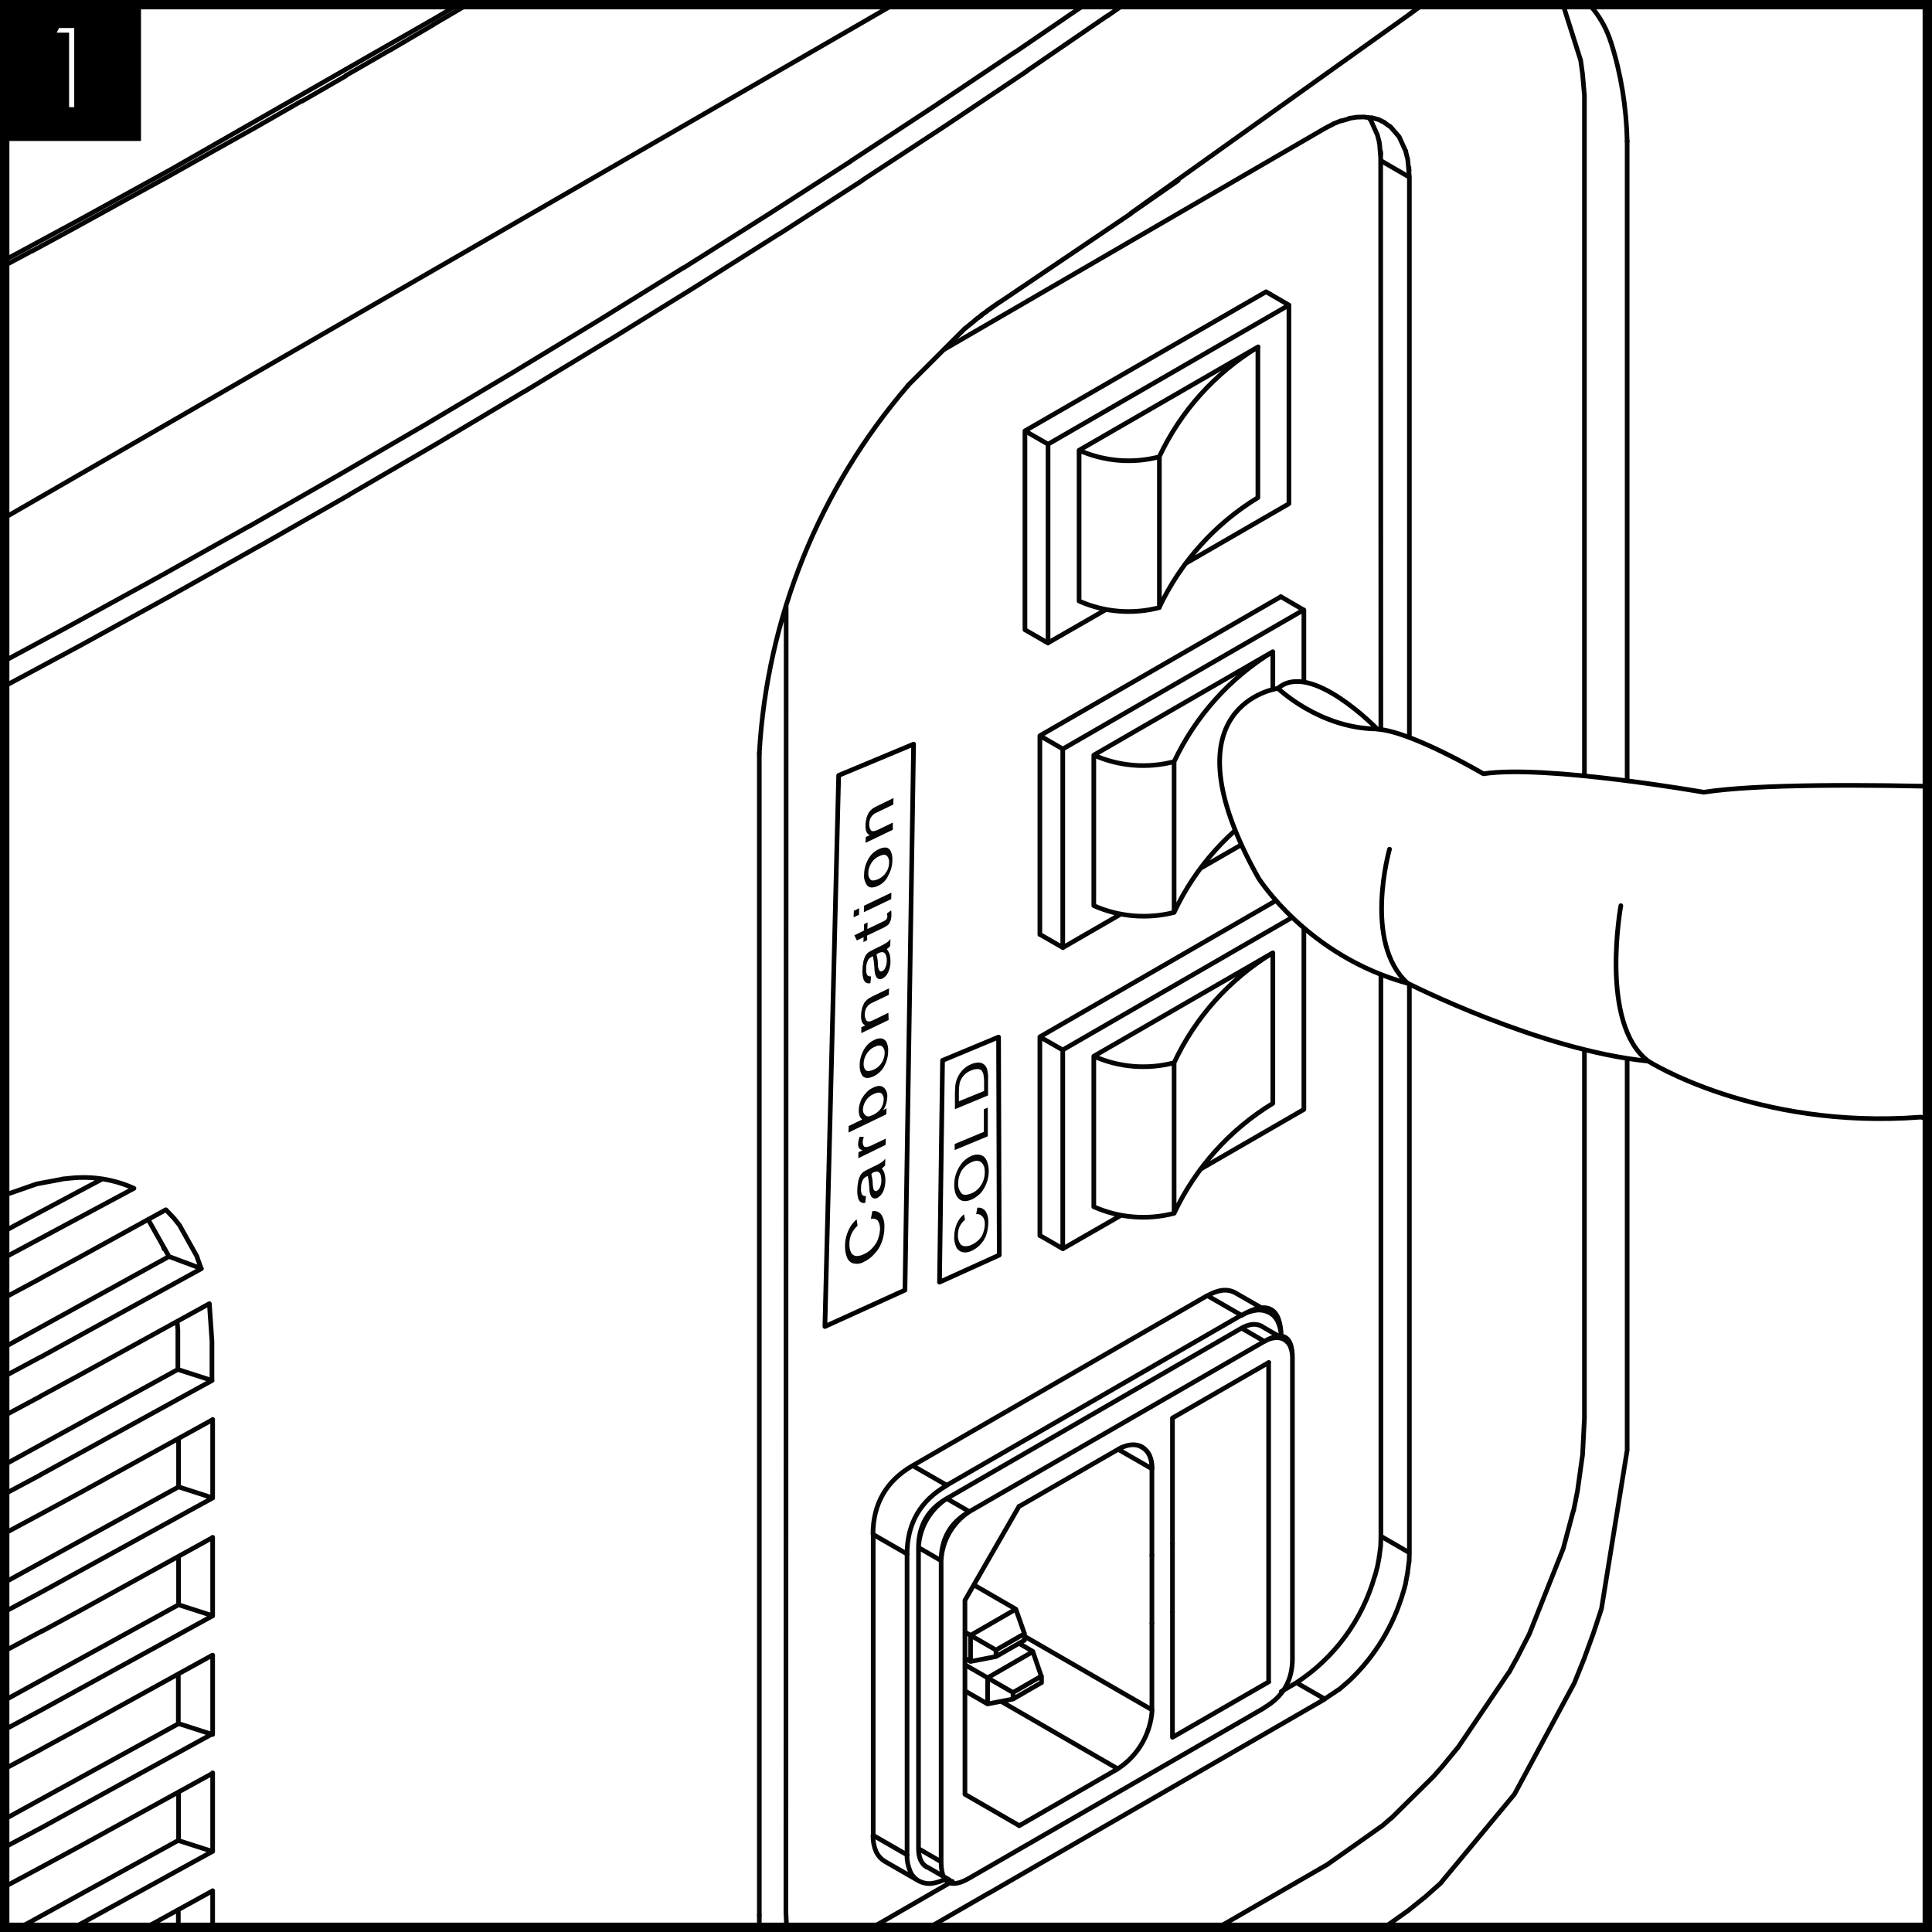<?xml version="1.0" encoding="UTF-8"?> <!-- Generator: Adobe Illustrator 25.3.1, SVG Export Plug-In . SVG Version: 6.00 Build 0) --> <svg xmlns="http://www.w3.org/2000/svg" xmlns:xlink="http://www.w3.org/1999/xlink" version="1.1" id="Layer_1" x="0px" y="0px" viewBox="0 0 827.7 827.7" style="enable-background:new 0 0 827.7 827.7;" xml:space="preserve"><rect x="0" y="0" width="827.7" height="827.7" fill="#808080" stroke="none"/> <style type="text/css"> .st0{fill:#FFFFFF;} .st1{clip-path:url(#SVGID_2_);} .st2{fill:none;stroke:#070606;stroke-width:2;stroke-linecap:round;stroke-linejoin:round;} .st3{fill:none;stroke:#000000;stroke-width:2;stroke-linecap:round;stroke-linejoin:round;} .st4{fill:#070606;} .st5{clip-path:url(#SVGID_4_);} .st6{fill:none;stroke:#000000;} </style> <rect x="2" y="2" class="st0" width="823.7" height="823.7"></rect> <path d="M823.7,4v819.7H4V4H823.7 M827.7,0H0v827.7h827.7C827.7,827.7,827.7,0,827.7,0z"></path> <g> <defs> <rect id="SVGID_1_" x="2" y="1" width="825.7" height="824.9"></rect> </defs> <clipPath id="SVGID_2_"> <use xlink:href="#SVGID_1_" style="overflow:visible;"></use> </clipPath> <g class="st1"> <path class="st2" d="M844.1-681v1895.7 M672.4-316.8l-16,12.3 M656.4-304.5l-16.2,12.3 M640.2-292.2L623.9-280 M623.9-280 l-16.3,12.2 M607.6-267.8l-16.4,12.1 M591.2-255.7l-16.6,12.1 M574.6-243.6l-17,12.3 M557.6-231.3l-16.7,12 M540.9-219.3 l-16.8,11.9 M524.1-207.4l-16.9,11.9 M507.2-195.5l-17,11.8 M490.1-183.6L473-171.8 M473-171.8l-17.2,11.8 M455.7-160.1 l-17.3,11.7 M438.4-148.4L421-136.7 M421-136.7l-17.5,11.6 M403.5-125.1l-17.6,11.6 M385.8-113.5L368.2-102 M368.2-102l-17.8,11.5 M350.3-90.5l-17.9,11.4 M332.4-79.1l-18,11.4 M314.4-67.7l-18.1,11.3 M296.3-56.4l-18.2,11.3 M278.1-45.1l-18.3,11.2 M259.9-33.9 l-18.4,11.2 M241.5-22.7L223-11.6 M223-11.6L204.4-0.5 M204.4-0.5l-18.7,11 M185.8,10.5l-18.7,11 M167,21.5l-18.9,10.9 M148.2,32.5l-18.9,10.9 M129.2,43.3l-19,10.9 M110.2,54.2L91.1,64.9 M91.1,64.9L71.9,75.7 M71.9,75.7L52.6,86.3 M52.6,86.3 L33.2,97 M33.2,97l-19.5,10.6 M13.7,107.5l-19.6,10.5 M-5.9,118.1l-19.7,10.5 M-25.5,128.5L-45.3,139 M-45.3,139l-19.8,10.4 M-65.1,149.3L-85,159.7 M-85,159.7l-20,10.3 M-105.1,169.9l-18.4,9.3 M704.8-342l1.6-1.1 M706.4-343.1l2.5-1.4 M708.9-344.6 l2.6-1.2 M711.5-345.7l2.1-0.3 M713.6-346l1.7,0 M715.1-346h0.2 M704.2-341.6l0.6-0.4 M-123.6,179.3l-1.6,0.8 M-125.1,180.1 l-31.3,15.7 M-123.4,179.2l-0.1,0.1 M-156.5,195.8l-9.5,4.7 M-165.9,200.5l-20.3,10.1 M-186.3,210.6l-20.4,10 M-206.7,220.6 l-6.2,3 M-252.8,242.7l-0.3,0.1 M-212.9,223.6l-14.4,6.9 M-227.3,230.5l-20.6,9.9 M-247.9,240.4l-4.9,2.3 M-253.1,242.9l-15.5,7.4 M-268.6,250.2l-11.1,5.3 M-305.3,267.4l-5,2.3 M-310.2,269.8l-21,9.7 M-331.2,279.4l-21,9.6 M-352.2,289l-21.1,9.6 M-373.3,298.6 l-21.2,9.5 M-394.6,308.1l-21.3,9.5 M-415.8,317.6l-21.4,9.4 M-437.2,326.9l-21.4,9.3 M-458.7,336.3l-21.2,9.2 M-279.7,255.5 l-9.7,4.5 M-289.4,260l-15.9,7.4 M-501.9,354.8l-3.3,1.5 M-505.2,356.3l-3.5,2 M-508.7,358.4l-3.4,2.3 M-512.1,360.7l-3.3,2.5 M-515.3,363.2l-3.1,2.8 M-518.5,366l-2.9,3 M-521.4,369l-2.8,3.2 M-524.2,372.2l-2.6,3.4 M-526.8,375.6l-4.5,7.2 M-531.3,382.8 l-1.7,3.4 M-533,386.1l-1.5,3.7 M-534.5,389.8l-1.2,3.8 M-535.7,393.6l-0.9,3.8 M-536.6,397.4l-0.5,3 M-479.9,345.4l-21.6,9.2 M-537.1,400.4l-0.1,0.7 M-537.2,401.1l-0.2,2.9 M-537.5,405.3v-0.4 M-537.5,405.8v-0.5 M-537.5,406.2v-0.5 M-537.5,505v-98.8 M-532.3,520l-1-1.2 M-536.7,511.7l-0.5-3.2 M-537.2,508.5l-0.1-1.3 M-534.9,516.4l-0.8-1.7 M-537.4,506.7l-0.1-0.8 M-537.4,507.2 v-0.5 M-531.1,521l-1.2-1 M712.5,831.6l1.1-0.2 M713.6,831.5l1.7,0 M715.3,831.5l0.4,0.2 M715.7,831.7l0.5,0.2 M704.8,835.5 l1.6-1.1 M706.4,834.4l2.5-1.5 M708.9,832.9l2.4-1.1 M672.4,860.7l-16,12.3 M656.4,873l-16.2,12.3 M640.2,885.3l-16.2,12.2 M623.9,897.5l-16.3,12.2 M607.6,909.7l-16.4,12.1 M591.2,921.8l-16.6,12.1 M574.6,933.9l-17,12.3 M557.6,946.2l-16.7,12 M540.9,958.2l-16.8,11.9 M524.1,970.1L507.2,982 M507.2,982l-17,11.8 M490.1,993.9l-17.2,11.8 M473,1005.7l-17.2,11.8 M455.7,1017.4l-17.3,11.7 M438.4,1029.1l-17.4,11.7 M421,1040.8l-17.5,11.6 M403.5,1052.4l-17.6,11.6 M385.8,1064l-17.7,11.5 M368.2,1075.5l-17.8,11.5 M350.3,1087l-17.9,11.4 M332.4,1098.4l-18,11.4 M314.4,1109.8l-18.1,11.3 M296.3,1121.1l-18.2,11.3 M278.1,1132.4l-18.3,11.2 M259.9,1143.6l-18.4,11.2 M241.5,1154.8l-18.5,11.2 M223,1165.9l-18.5,11.1 M204.4,1177l-18.7,11 M185.8,1188l-18.7,11 M167,1199l-18.9,10.9 M148.2,1210l-18.9,10.9 M129.2,1220.8l-19,10.8 M110.2,1231.6l-19.1,10.8 M91.1,1242.4l-19.2,10.7 M71.9,1253.1l-19.3,10.7 M52.6,1263.8l-19.4,10.6 M33.2,1274.4L13.7,1285 M13.7,1285l-19.6,10.5 M-5.9,1295.6l-19.7,10.5 M-25.5,1306l-19.8,10.4 M-45.3,1316.5l-19.8,10.4 M-65.1,1326.8l-19.9,10.3 M-85,1337.1l-20,10.3 M-105.1,1347.4l-20.1,10.2 M-125.1,1357.6l-40.8,20.4 M-165.9,1378l-20.3,10.1 M-186.3,1388.1l-20.4,10 M-206.7,1398.1l-20.6,10 M-227.3,1408l-20.6,9.9 M-247.9,1417.9l-20.7,9.9 M-268.6,1427.8l-20.8,9.7 M-289.4,1437.5l-20.9,9.7 M-310.2,1447.3l-21,9.7 M-331.2,1456.9l-21,9.6 M-352.2,1466.5l-21.1,9.6 M-373.3,1476.1l-21.2,9.5 M-394.6,1485.6l-21.3,9.5 M-415.8,1495l-21.4,9.4 M-437.2,1504.4l-21.4,9.3 M-458.7,1513.8l-21.2,9.2 M704.2,835.9l0.6-0.4 M-501.5,1532.1l-3.6,1.7 M-505.2,1533.9l-3.5,2 M-508.7,1535.9l-3.4,2.3 M-512.1,1538.2l-3.3,2.6 M-515.3,1540.8l-3.1,2.8 M-518.5,1543.5l-2.9,3 M-521.4,1546.5l-2.8,3.2 M-524.2,1549.7l-2.6,3.4 M-526.8,1553.1l-4.5,7.2 M-531.3,1560.3l-1.7,3.4 M-533,1563.7l-1.5,3.7 M-534.5,1567.4l-1.2,3.7 M-535.7,1571.1l-0.9,3.8 M-536.6,1574.9l-0.5,3 M-479.9,1522.9l-21.6,9.2 M-537.1,1577.9l-0.1,0.8 M-537.5,1582.8v-0.4 M-537.5,1583.3v-0.5 M-537.5,1583.8v-0.5 M-537.5,1632.9v-49.1 M-537.5,1682.5v-49.6 M-537.4,1684.1l-0.1-0.8 M-534.9,1693.9 l-0.8-1.7 M-531.2,1698.4l-1.1-0.9 M-532.3,1697.5l-1-1.2 M-536.7,1689.2l-0.5-3.2 M-537.2,1686l-0.1-1.3 M-537.4,1684.7v-0.5"></path> <path class="st2" d="M326.7,903.7l0.1,0.7 M685.8,938.1L685.8,938.1 M685.7,938.2l-2.8,1.8 M406.5,955.5l21.9-13 M709.1,994.6 l2.1-3.3 M711.2,991.4l2-3.3 M713.2,988l1.8-3.5 M715,984.5l1.7-3.6 M700,1005l2.4-2.2 M723.9,950.9l1.2,0.5 M725.1,951.4l1.4,0.4 M726.4,951.8l1.4,0.2 M727.8,952l1.4,0 M729.3,952l1.4-0.2 M730.7,951.8l1.3-0.3 M732,951.5l1.2-0.5 M733.2,951.1l0.8-0.5 M733.9,950.6l0.3-0.2 M734.1,951l-0.1,3.6 M734,954.6l-0.5,4.3 M733.5,958.9l-0.8,4.4 M732.8,963.3l-1,4.4 M731.8,967.7l-1.2,4.4 M730.6,972.1l-3.2,8.8 M727.4,980.8l-0.3,0.8 M705.3,1012.9l-1.4,1.1 M734.2,950.7l0,0.4 M734.2,950.4l0,0.2 M692.9,1000.4 l2.6-1.7 M695.5,998.7l5.6-4.6 M701.1,994.2l5.2-5.5 M706.3,988.6l4.8-6.4 M711.1,982.3l4.1-7.1 M715.2,975.2l3.2-7.3 M718.4,967.8l2.2-7.3 M720.7,960.5l1.2-7.2 M721.9,953.3l0.2-3.5 M722,949.9l1.8,1 M726.1,984l1-2.4 M224.4,1162.8l36.9-22.3 M261.2,1140.4l36.5-22.5 M297.7,1117.9l36.1-22.7 M333.9,1095.2l35.7-22.9 M369.6,1072.3l35.4-23.1 M405,1049.2l34.9-23.3 M439.9,1025.9l34.6-23.5 M474.5,1002.5l34.2-23.7 M508.7,978.8l1.8-1.3 M244,1251.2l-0.5,0.3 M243.4,1251.5l-1.9,1 M241.5,1252.4 l-2,0.7 M239.5,1253.1l-2,0.3 M237.6,1253.4l-1.9-0.1 M235.7,1253.3l-1-0.3 M726.1,984l-2.5,5.2 M723.6,989.2l-0.1,0.1 M723.6,989.3l-7,11.5 M716.5,1000.8l-2.6,3.4 M713.9,1004.2l-5.5,6 M496,989.8l0,50.2 M411.5,1137.6l-56.4,32.6 M692.7,1000.6 l-14.7,8.5 M702.4,1002.7l4.6-5.2 M706.9,997.5L706.9,997.5 M677.9,1009.1l-154.2,89.1 M708.3,1010.3l-2.9,2.5 M704.9,1010.5 l-1.2-2.2 M703.7,1008.3l-1.7-1.9 M702,1006.3l-2-1.3 M704.9,1010.6L704.9,1010.6 M705.4,1012.8l-0.5-2.2 M707,997.5l2.1-2.8 M699.9,1005l-31.6,25 M668.3,1030l-32.2,24.9 M636.1,1054.9l-32.6,24.7 M603.6,1079.6l-32.9,24.5 M570.6,1104l-16.3,11.9 M518.9,1141.3l-15.4,11 M503.5,1152.3l-34.1,23.8 M469.4,1176.2l-34.6,23.6 M434.8,1199.8l-34.9,23.4 M399.9,1223.2l-35.3,23.2 M364.6,1246.4l-35.7,23 M328.9,1269.4l-36.1,22.8 M292.9,1292.2l-36.4,22.6 M256.4,1314.8l-36.8,22.4 M219.6,1337.1l-37.2,22.2 M182.4,1359.3l-37.5,21.9 M144.9,1381.2l-37.9,21.7 M106.9,1402.9l-38.3,21.4 M68.6,1424.3L30,1445.5 M30,1445.5l-39,21 M-9.1,1466.5l-39.3,20.8 M-48.4,1487.3l-39.7,20.6 M-88.2,1507.9l-40,20.3 M-128.2,1528.2l-40.4,20.1 M-168.6,1548.2l-40.8,19.9 M-209.4,1568.1l-41.1,19.6 M-250.5,1587.7l-41.5,19.4 M-292,1607.1l-41.8,19.1 M-333.8,1626.2l-42.1,18.9 M-375.9,1645 l-42.5,18.7 M-418.4,1663.7l-42.8,18.4 M-461.2,1682.1l-43.1,18.2 M692.7,1000.5l0.3-0.2 M700,1005l-7.3-4.4 M709.1,994.6 l-2.1,2.8 M-83.8,1516.4l39.8-20.6 M-44,1495.8l39.4-20.8 M-4.6,1475l39.1-21 M34.5,1454l38.7-21.3 M73.2,1432.7l38.3-21.5 M111.6,1411.2l38-21.7 M149.5,1389.5l37.6-21.9 M187.1,1367.6l37.2-22.2 M224.4,1345.4l36.9-22.3 M261.2,1323.1l36.5-22.6 M297.7,1300.5l36.1-22.8 M333.9,1277.7l35.7-23 M369.6,1254.6l35.4-23.3 M405,1231.4l34.9-23.4 M439.9,1207.9l34.6-23.7 M474.5,1184.3l34.2-23.9 M508.7,1160.4l19.1-13.9 M608.8,1087.6l64.8-49.6 M673.6,1037.9l30.4-24 M508.7,1089.5l0.6-1.6 M509.3,1087.9l0.7-2.7 M510,1085.2l0.4-2.5 M510.4,1082.7l0.1-2.3 M289.1,1123.2l3.7-2.3 M-342.8,1459.7l55-25.4 M-287.8,1434.3 l41.5-19.6 M-246.4,1414.7l41.2-19.8 M-205.2,1394.9l40.8-20.1 M-164.4,1374.8l80.6-40.8 M-83.8,1334l39.8-20.7 M-44,1313.4 l39.4-20.9 M-4.6,1292.5l39.1-21.1 M34.5,1271.4l38.7-21.3 M73.2,1250.1l113.9-65.2 M187.1,1184.9l37.2-22.1 M228.9,1162.4v80.7 M355.1,1170.2l-4.3,2.4 M228.9,1243l0.1,2.1 M229,1245.2l0.4,2 M229.4,1247.2l0.7,1.9 M230.1,1249.1l1,1.6 M231.1,1250.7l1.3,1.3 M232.4,1252l0.9,0.5 M233.1,1252.5l1.6,0.6 M-538.2,1572.6l1.3-4.2 M-536.9,1568.5l1.7-4.1 M-535.2,1564.3l4.3-8.1 M-530.9,1556.3l1.5-2.4 M-504.5,1531.1l47.3-20.5 M-457.2,1510.6l42.8-18.7 M-414.4,1491.8l42.5-19 M-371.9,1472.9l12.7-5.7 M-359.2,1467.2l16.3-7.4 M-529.5,1553.9l3.9-5.1 M-525.5,1548.7l9.7-10 M-515.8,1538.8l3.6-2.9 M-512.2,1535.9l3.8-2.6 M-508.4,1533.3l7.9-4.1 M-500.5,1529.2l-0.3,1.8 M-500.7,1531l-0.8,1.1 M-501.5,1532.1l-0.3,0.1 M-342.8,1640.7l55-25 M-287.8,1615.7l41.5-19.4 M-246.4,1596.3l41.2-19.6 M-205.2,1576.7l40.8-19.9 M-164.4,1556.8l80.6-40.4 M-482.4,1558.1l-1.9-0.8 M-484.3,1557.2l-2.1-0.6 M-486.4,1556.6l-2.3-0.3 M-488.7,1556.3l-2.4,0.1 M-491.2,1556.4l-2.5,0.4 M-493.7,1556.8l-2.7,0.8 M-496.3,1557.5l-2.6,1 M-498.9,1558.5l-3,1.5 M-501.9,1560.1l-5.6,3.9 M-507.5,1563.9l-2.7,2.3 M-510.2,1566.3l-2.5,2.6 M-512.7,1568.8l-2.4,2.8 M-515.2,1571.6l-2.3,2.9 M-517.5,1574.5l-2.1,3.1 M-519.6,1577.6l-2,3.2 M-521.5,1580.8l-1.8,3.3 M-523.3,1584.1l-1.6,3.4 M-525,1587.5l-1.4,3.4 M-526.3,1590.9l-1.2,3.5 M-527.5,1594.4l-1,3.5 M-528.4,1597.9l-0.7,3.4 M-529.1,1601.3l-0.4,3.4 M-529.5,1604.7l-0.2,3.4 M-529.7,1608.1l1.2,8.8 M-528.4,1616.9l1,2.4 M-527.5,1619.3l1.2,2.1 M-526.3,1621.4l1.4,1.9 M-474.8,405.4l0.4-3.4 M-474.4,402l0.2-3.3 M-474.2,398.6l-1.2-8.8 M-475.4,389.8l-1-2.4 M-476.4,387.4 l-1.2-2.1 M-477.5,385.2l-0.2-0.3 M-477.8,384.9l-1.1-1.5 M-478.9,383.4l-1.6-1.5 M-480.5,381.9l-1.8-1.2 M-277,382.9 l-234.6,135.5 M-539.7,401.5l0.6-3.3 M-540.1,404.3l0.1-0.9 M-540.1,403.5l0.3-1.9 M-537.5,404.9l-0.3,0.8 M-537.8,405.7l-0.6,0.8 M-538.4,406.4l-0.8,0.7 M-539.2,407.1l-0.8,0.4 M-540.3,407.6l0.2-3.2 M-537.5,404v0.8 M-540,407.5l-0.3,0.1 M-540.3,407.6v100.5 M-533.7,527.3l2.8,2.5 M-530.9,529.9l2.5,1.7 M-528.4,531.6l5.9,2.4 M-522.5,533.9l3.3,0.6 M-519.2,534.6l3.5,0.2 M-515.7,534.8 l3.6-0.2 M-512.1,534.6l3.7-0.6 M-508.4,534l3.9-1 M-457.2,513.3l42.8-18.4 M-414.4,494.9l42.5-18.7 M-371.9,476.3l12.7-5.6 M-359.2,470.6l16.3-7.3 M-539.9,508.6l0.7-0.4 M-539.2,508.2l0.4-0.3 M-540.3,508.2v0.6 M-537.5,505.7V505 M-538.8,507.8l0.4-0.4 M-538.4,507.4l0.6-0.7 M-537.8,506.7l0.3-0.8 M-537.5,505.7v0.1 M-540.3,508.8l0.4-0.2 M-540.3,508.8l0.3,3.9 M-540.1,512.7 l0.7,3.6 M-539.4,516.3l1.1,3.4 M-538.4,519.7l1.4,3 M-537,522.7l1.7,2.7 M-535.3,525.4l1.6,1.9 M-527.8,522l-2.3-0.9 M-530.1,521.1l-1.3-0.5 M-511.6,518.3l-2.9,1.5 M-514.5,519.8l-2.8,1.1 M-517.3,520.9l-2.8,0.8 M-520.1,521.7l-2.6,0.4 M-531.1,521l2.1,1.5 M-528.9,522.4l2.5,1.2 M-526.4,523.7l2.7,0.9 M-523.7,524.5l2.8,0.6 M-520.9,525.1l3,0.2 M-517.9,525.4 l3.2-0.1 M-514.7,525.2l3.3-0.4 M-511.3,524.8l3.5-0.9 M-507.9,523.9l3.5-1.2 M-504.3,522.8l-7.3-4.4 M-522.8,522.2l-2.5,0.1 M-525.3,522.2l-2.4-0.3 M-504.4,533l3.6-1.3 M-500.4,531.5l-0.3-2.4 M-500.8,529.1l-0.8-2.4 M-501.5,526.7l-1.2-2.3 M-502.8,524.5l-1.5-1.7 M697.1,621.3v-0.2 M686.1,689.2l11-67.9 M682.6,699.8l3.5-10.6 M674.6,720.7l4-9.9 M678.6,710.8l4-11 M617.4,806.5l31.4-37.8 M648.8,768.7l25.8-47.9 M617.4,806.6l-7.3,6.5 M603.7,818.2l6.2-5 M325.3,820.5v-7.6 M603.6,818.3 L428.4,942.5 M734.2,849.3l-0.2-3.9 M734,845.4l-1.3-6.7 M732.8,838.7l-1-2.8 M731.8,835.9l-1.2-2.4 M730.6,833.5l-1.4-2.1 M729.1,831.4l-1.7-1.7 M727.4,829.7l-1.8-1.3 M725.6,828.5l-2-0.9 M723.6,827.6l-2.1-0.5 M713.9,828.1l-2.7,1.2 M711.2,829.2 l-2.7,1.6 M708.4,830.8l-0.5,0.3 M703.3,834.6l2-1.6 M705.3,833l2.6-1.9 M716.5,827.3l2.5-0.3 M719,826.9l2.3,0.1 M715.1,831.5 l1.8,1.8 M705.3,833l-0.4,1.9 M704.9,834.9l-0.8,1 M704.1,835.9l-0.3,0.3 M716.9,833.3l1.3,1.9 M723.9,850l-0.2-3.3 M723.7,846.7 l-1.9-8.4 M721.7,838.2l-2-3.5 M719.7,834.7l-1.4-1.5 M718.3,833.3l-1.5-1.1 M718.2,835.2l1.5,2.3 M719.7,837.5l1,2.5 M720.7,840 l0.7,2.7 M716.7,832.2l-0.5-0.2 M721.4,827.1l-0.2,0 M644.5,879.9l29.1-22.2 M673.6,857.7l29.7-23.2 M721.8,845l0.1,0.8 M721.9,845.7l0.2,3.2 M722,849l1.8,1 M721.4,842.7l0.4,2.3 M723.9,850l1.2,0.5 M725.1,850.5l1.4,0.3 M726.4,850.8l1.4,0.2 M727.8,851l1.4,0 M729.3,851l1.4-0.2 M730.7,850.8l1.3-0.4 M732,850.5l1.2-0.5 M733.2,850l1-0.7 M734.2,849.9v100.5 M734.2,849.5 v0.4 M734.2,849.3v0.2 M723.9,950.9V850 M722,849v0.2 M722,849.2v100.7 M325.3,883.5V875 M325.3,874.9v-2.1 M325.3,883.5v2.6 M510.5,977.5l65.3-46.6 M575.8,930.9l33-24.2 M608.8,906.7l32.6-24.4 M641.4,882.3l3-2.3 M702.6,874.1l1.7,1.2 M704.3,875.3 l1.6,1.5 M705.9,876.8l1.4,1.8 M707.3,878.7l1.1,2.1 M708.4,880.8l0.9,2.4 M709.4,883.2l0.7,2.7 M710.1,885.9l0.4,2.9 M710.5,888.8l0.2,3.1 M710.6,892l-1.3,10.3 M709.4,902.3l-0.9,3.5 M708.4,905.7l-1.1,3.5 M707.3,909.2l-1.4,3.5 M705.9,912.6 l-1.6,3.4 M704.3,916l-1.8,3.3 M702.5,919.4l-2,3.2 M700.5,922.5l-2.1,3.1 M698.4,925.6l-2.3,2.9 M696.1,928.5l-2.4,2.7 M693.7,931.3l-2.6,2.6 M691.1,933.8l-2.6,2.3 M688.5,936.2l-2.6,1.9 M685.9,938.1l-5.8,3.4 M680.1,941.5l-2.8,1.1 M677.3,942.6 l-2.7,0.8 M674.7,943.3l-2.5,0.4 M672.2,943.7l-2.5,0.1 M669.7,943.8l-2.3-0.3 M667.4,943.5l-2.2-0.6 M665.3,942.9l-2-0.9 M680,877.9l0.1-0.1 M680.1,877.8l2.8-1.8 M682.9,876l2.8-1.4 M685.7,874.5l2.8-1.1 M688.5,873.4l2.6-0.8 M691.1,872.7l2.6-0.4 M693.7,872.3l2.4,0 M696.1,872.2l2.3,0.3 M698.4,872.5l2.1,0.6 M700.5,873.1l2,0.9 M663.2,941.9l-1.7-1.2 M661.5,940.7l-1.6-1.5 M659.9,939.2l-1.4-1.8 M658.5,937.4l-1.2-2.1 M657.3,935.2l-0.9-2.4 M656.4,932.8l-0.6-2.7 M655.8,930.2l-0.5-3 M655.3,927.2 l-0.1-3.2 M655.2,924l1.2-10.2 M656.4,913.8l0.9-3.5 M657.3,910.3l1.2-3.5 M658.5,906.8l1.4-3.4 M659.9,903.4l1.6-3.4 M661.5,900 l1.8-3.3 M663.3,896.7l2-3.2 M665.3,893.5l2.2-3.1 M667.4,890.4l2.3-2.9 M669.7,887.5l2.5-2.8 M672.2,884.7l2.5-2.5 M674.7,882.2 l2.7-2.3 M677.3,879.9l2.6-1.9 M-209.5,390.6l40.8-19.9 M-168.7,370.8l40.4-20.1 M-128.3,350.7l40.1-20.3 M-88.2,330.4l39.7-20.6 M-48.5,309.9l39.4-20.8 M-9.1,289.1l39-21 M29.9,268.1l38.6-21.2 M68.5,246.9l38.3-21.5 M106.9,225.4l37.9-21.7 M144.8,203.7 l37.6-21.9 M182.4,181.8l37.1-22.1 M219.5,159.7l36.9-22.4 M256.4,137.3l36.4-22.6 M292.8,114.8L328.9,92 M328.9,92l35.7-23 M364.5,69l35.3-23.2 M399.8,45.8l34.9-23.4 M434.8,22.4l34.6-23.6 M469.3-1.3l34.1-23.8 M503.5-25.1l33.8-24.1 M537.2-49.2 l33.3-24.3 M570.5-73.4l32.9-24.5 M603.5-97.9l32.6-24.7 M636-122.6l32.1-24.9 M668.2-147.4l31.7-25.1 M-227.8,228.3l22.6-10.9 M-205.2,217.4l40.8-20.1 M-164.4,197.3l80.6-40.8 M-83.8,156.6l39.8-20.7 M-44,135.9L-4.6,115 M-4.6,115l39.1-21.1 M34.5,93.9 l38.7-21.3 M73.2,72.6L187.1,7.4 M187.1,7.4l32.3-19.2 M219.4-11.8L261.2-37 M261.2-37l31.6-19.5 M292.9-56.6l1.6-1 M219.5-11.8 l4.9-2.9 M603.8,6.2L603.8,6.2 M604,6l-0.2,0.1 M604.2,5.9L604,6 M604.4,5.8l-0.2,0.1 M604.5,5.6l-0.2,0.1 M604.7,5.5l-0.2,0.1 M604.9,5.3l-0.2,0.1 M605.1,5.2l-0.2,0.1 M605.1,5.1L605.1,5.1 M605.4,5l-0.2,0.1 M605.6,4.8L605.4,5 M605.7,4.8l-0.1,0.1 M606,4.6l-0.2,0.1 M606.2,4.4L606,4.6 M606.3,4.3l-0.2,0.1 M606.5,4.2l-0.2,0.1 M606.7,4l-0.2,0.1 M611.9,0.4L606.7,4 M607,3.8 l-0.2,0.1 M607.2,3.7l-0.2,0.1 M428.4,129.4l56.1-37.9 M484.4,91.4L603.6,6.3 M697.1,60.8v560.3 M697.1,60.6v0.2 M697.1,60.4v0.2 M484.5,91.4l20.3-14.1 M419.7,135.7l-0.4,0.3 M419.3,136l-0.4,0.3 M413.4,140.7l-24.4,24.4 M417.4,137.5l-3.8,3.1 M421.6,134.2 l-0.2,0.1 M421.4,134.3l-0.2,0.2 M421.2,134.5l-0.2,0.1 M421,134.6l-0.2,0.1 M420.8,134.8l-0.2,0.2 M420.6,134.9l-0.2,0.1 M420.5,135.1l-0.2,0.2 M420.3,135.2l-0.2,0.1 M420.1,135.4l-0.2,0.2 M419.9,135.5l-0.2,0.1 M418.9,136.2l-0.2,0.2 M418.7,136.4 l-0.2,0.1 M418.5,136.5l-0.2,0.2 M418.4,136.7l-0.2,0.1 M417.6,137.3l-0.2,0.2 M418.2,136.8L418,137 M417.8,137.2l-0.2,0.1 M418,137l-0.2,0.1 M423.9,132.5l-0.2,0.1 M423.7,132.6l-0.2,0.2 M423.5,132.8l-0.2,0.1 M423.3,132.9l-0.2,0.1 M423.1,133.1 l-0.2,0.1 M422.9,133.2l-0.2,0.1 M422.8,133.4l-0.2,0.1 M422.6,133.5l-0.2,0.1 M422.4,133.6l-0.2,0.2 M422.2,133.8l-0.2,0.1 M422,133.9l-0.2,0.1 M421.8,134.1l-0.2,0.1 M428.3,129.4L428.3,129.4 M428.2,129.5l-0.2,0.1 M428,129.6l-0.2,0.1 M427.8,129.8 l-0.2,0.1 M427.6,129.9l-0.2,0.1 M427.4,130l-0.2,0.1 M427.2,130.2l-0.2,0.1 M427,130.3l-0.2,0.1 M426.8,130.5l-0.2,0.1 M426.6,130.6l-0.2,0.1 M426.4,130.7l-0.2,0.1 M426.2,130.9l-0.2,0.1 M426,131l-0.2,0.1 M425.9,131.1l-0.2,0.1 M425.7,131.2 l-0.2,0.1 M425.5,131.4l-0.2,0.1 M425.3,131.5l-0.2,0.1 M425.1,131.7l-0.2,0.1 M424.9,131.8l-0.2,0.1 M424.7,131.9l-0.2,0.1 M424.5,132.1l-0.2,0.2 M424.3,132.2l-0.2,0.1 M424.1,132.4l-0.2,0.1 M389.1,165.1l-0.2,0.2 M-342.8,282.2l55-25.4 M-287.8,256.8 l41.5-19.6 M-246.4,237.2l18.6-8.9 M-359.2,289.7l16.3-7.4 M-500.4,351.6l43.2-18.5 M-457.2,333.1l42.8-18.7 M-414.4,314.4 l42.5-19 M-371.9,295.4l12.6-5.8 M-342.8,463.2l55-25 M-287.8,438.2l41.5-19.4 M-246.4,418.8l41.2-19.6 M-205.2,399.2l40.8-19.9 M-164.4,379.3l80.6-40.4 M-538.2,395.1l1.3-4.2 M-536.9,391l1.7-4.1 M-535.2,386.8l4.3-8.1 M-530.9,378.8l0.4-0.6 M-508.4,355.9 l7.9-4.1 M-515.9,361.3l3.7-2.9 M-512.1,358.4l1.8-1.2 M-510.4,357.2l5.9-3.6 M-528.4,374.9l2.8-3.7 M-525.5,371.2l9.7-9.9 M-501.5,354.6l-0.3,0.1 M-501.5,354.6l0.8-1.1 M-500.7,353.6l0.3-1.9 M325.3,812.9V322.8 M-501.9,382.6l2.8-1.5 M-499.1,381.1 l2.8-1.1 M-496.3,380l2.7-0.7 M-493.7,379.3l2.5-0.4 M-491.2,378.9l2.4-0.1 M-488.7,378.8l2.3,0.3 M-486.4,379.1l2.1,0.6 M-484.3,379.7l1.9,0.9 M-507.5,386.5l-2.7,2.3 M-510.2,388.8l-2.5,2.6 M-512.7,391.3l-2.4,2.7 M-515.2,394l-2.3,2.9 M-517.5,397 l-2.1,3.1 M-519.6,400.1l-2,3.2 M-521.5,403.3l-1.8,3.3 M-523.3,406.6l-1.6,3.4 M-525,410l-1.4,3.4 M-526.3,413.4l-1.2,3.5 M-527.5,416.9l-1,3.5 M-528.4,420.4l-0.7,3.5 M-529.1,423.8l-0.4,3.4 M-529.5,427.2l-0.2,3.3 M-529.7,430.6l1.2,8.8 M-528.4,439.4l1,2.4 M-527.5,441.8l1.2,2.1 M-526.3,443.9l1.4,1.8 M-525,445.8l1.6,1.5 M-523.3,447.3l1.8,1.2 M-501.9,382.6 l-2.9,1.9 M-499,444.7L-499,444.7 M-499.1,444.8l-2.8,1.8 M-501.9,446.6l-5.6,2.6 M-507.5,449.2l-2.7,0.7 M-510.2,449.9l-2.5,0.4 M-512.7,450.3l-2.4,0.1 M-515.2,450.4l-2.3-0.3 M-517.5,450.1l-2.1-0.6 M-519.6,449.5l-1.9-0.9 M-502,446.6l5.6-3.9 M-496.3,442.7l2.7-2.3 M-493.7,440.4l2.5-2.6 M-491.2,437.9l2.4-2.7 M-488.7,435.1l2.3-2.9 M-486.4,432.2l2.1-3.1 M-484.3,429.1 l2-3.2 M-482.3,425.9l1.8-3.3 M-480.5,422.6l1.6-3.4 M-478.9,419.2l1.4-3.4 M-477.5,415.8l1.2-3.5 M-476.4,412.3l1-3.5 M-475.4,408.8l0.7-3.5 M708.2-346.5l-2.8,2 M734.2-328.2l-0.2-3.9 M734-332.1l-1.3-6.7 M732.8-338.8l-1-2.8 M731.8-341.6 l-1.2-2.4 M730.6-344l-1.4-2.1 M729.1-346.1l-1.7-1.7 M727.4-347.8l-1.8-1.3 M725.6-349l-2-0.9 M723.6-350l-2.1-0.5 M642.1-295.7 l31.5-24.1 M673.6-319.7l31.8-24.8 M705.3-344.5l-0.4,1.9 M704.9-342.6l-0.8,1 M704.1-341.6l-0.3,0.3 M721.3-350.5l-2.3-0.1 M719-350.5l-2.5,0.3 M716.5-350.2l-1.2,0.3 M715.3-349.9l-4.2,1.6 M711.2-348.3l-2.7,1.6 M708.4-346.7l-0.2,0.1 M715.3-346 l1.4,0.6 M716.7-345.4l1.5,1.1 M714.7-346l2.2,1.7 M721.8-339.2l2.1,11.7 M723.9-327.5l1.2,0.6 M725.1-327l1.4,0.3 M726.4-326.7 l1.4,0.2 M727.8-326.5h1.4 M729.3-326.5l1.4-0.2 M730.7-326.7l1.3-0.3 M732-327l1.2-0.5 M733.2-327.5l1-0.7 M734.2-327.6v100.5 M734.2-328v0.4 M734.2-328.2v0.2 M723.9-226.6v-100.9 M722-328.5v0.2 M723.9-327.5l-1.8-1 M718.3-344.2l1.3,1.4 M718.4-342.3 l1.2,2.2 M721.4-334.8l0.5,3.1 M721.9-331.7l0,0.4 M719.7-340l1.7,5.2 M722-328.3v100.7 M721.4-350.5h-0.2 M702-303.7l0.6,0.3 M682.9-301.5l2.8-1.5 M685.7-303l2.8-1.1 M688.5-304.1l2.6-0.8 M691.1-304.8l2.6-0.4 M693.7-305.2l2.4,0 M696.1-305.3l2.3,0.3 M698.4-305l2.1,0.6 M700.5-304.4l1.4,0.7 M702.6-303.4l1.7,1.2 M704.3-302.2l1.6,1.5 M705.9-300.6l1.2,1.5 M709.4-275.2l-0.9,3.5 M708.4-271.8l-1.1,3.5 M707.3-268.3l-1.4,3.4 M705.9-264.9l-1.6,3.4 M704.3-261.5l-1.8,3.3 M702.5-258.2l-2,3.2 M700.5-255 l-2.1,3.1 M698.4-251.9l-2.3,2.9 M696.1-249l-2.4,2.8 M693.7-246.2l-2.6,2.5 M691.1-243.7l-2.6,2.3 M688.5-241.3l-2.6,1.9 M685.9-239.4l-5.8,3.4 M680.1-236l-2.8,1.1 M677.3-234.9l-2.7,0.8 M674.7-234.1l-2.5,0.4 M672.2-233.7l-2.5,0.1 M669.7-233.7 l-2.3-0.3 M667.4-234l-2.2-0.6 M665.3-234.6l-2-0.9 M224.4-14.7L256.3-34 M256.3-34l41.4-25.5 M297.7-59.6l36.1-22.7 M333.9-82.3 l35.7-22.9 M369.6-105.2l35.4-23.1 M405-128.3l34.9-23.3 M439.9-151.6l34.6-23.5 M474.5-175l34.2-23.7 M508.7-198.7l67.2-47.9 M575.8-246.6l33-24.2 M608.8-270.8l33.2-24.8 M663.2-235.6l-1.7-1.2 M661.5-236.8l-1.6-1.6 M659.9-238.3l-1.4-1.8 M658.5-240.2 l-1.2-2.1 M657.3-242.3l-0.9-2.4 M656.4-244.7l-0.6-2.7 M655.8-247.4l-0.5-2.9 M655.3-250.3l-0.1-3.2 M655.2-253.5l1.2-10.2 M656.4-263.7l0.9-3.5 M657.3-267.2l1.2-3.5 M658.5-270.7l1.4-3.5 M659.9-274.1l1.6-3.4 M661.5-277.5l1.8-3.3 M663.3-280.8l2-3.2 M665.3-284l2.2-3.1 M667.4-287.1l2.3-2.9 M669.7-290l2.5-2.8 M672.2-292.8l2.5-2.5 M674.7-295.3l2.7-2.3 M677.3-297.6l2.6-1.9 M707.2-299l0.1,0.2 M707.3-298.8l1.1,2.1 M708.4-296.7l0.9,2.4 M709.4-294.3l0.7,2.7 M710.1-291.6l0.4,2.9 M710.5-288.7l0.2,3.2 M680-299.6l0.1-0.1 M680.1-299.7l2.8-1.8 M685.8-239.3L685.8-239.3 M723.9-226.6l-0.2,3.6 M723.7-223l-0.7,5.8 M715.1-193.1 l-6,10.2 M692.9-177.1l2.6-1.7 M695.5-178.8l5.6-4.5 M701.1-183.3l5.2-5.5 M706.3-188.9l4.8-6.4 M711.1-195.2l4.1-7.1 M715.2-202.3l3.2-7.3 M718.4-209.7l2.2-7.3 M720.7-217l1.2-7.2 M721.9-224.1l0.2-3.5 M722-227.6l1.8,1 M723.9-226.6l1.2,0.6 M725.1-226.1l1.4,0.4 M726.4-225.7l1.4,0.2 M727.8-225.5l1.4,0 M729.3-225.5l1.4-0.2 M730.7-225.7l1.3-0.3 M732-226l1.2-0.5 M733.2-226.5l0.8-0.5 M733.9-226.9l0.3-0.2 M734.1-226.5l-0.1,3.6 M734-222.9l-0.5,4.3 M733.5-218.6l-0.8,4.4 M732.8-214.2 l-1,4.4 M731.8-209.8l-1.2,4.3 M730.6-205.5l-3.2,8.8 M727.4-196.7l-0.3,0.8 M705.3-164.6l-1.4,1.1 M734.2-226.8l0,0.4 M734.2-227.1l0,0.2 M733.9-226.7v-0.2 M726.1-193.5l1-2.4 M692.7-177L-43.7,248.2 M707-180l-2.4,2.9 M704.6-177.2l-4.7,4.7 M704.8-177.4L704.8-177.4 M704.7-177.3l-0.3,0.3 M692.7-177l0.3-0.2 M707-180l2.1-2.8 M709.1-182.9L707-180 M726.1-193.5 l-2.5,5.2 M723.6-188.3L723.6-188.3 M723.6-188.2l-7,11.5 M716.5-176.7l-2.6,3.5 M713.9-173.3l-5.5,6 M704.1-176.6l-1.7,1.8 M697.7-158.6l6.2-4.9 M700-172.5l-7.3-4.5 M705.4-164.7l-0.5-2.3 M704.9-167l-1.1-2.2 M703.8-169.2l-1.8-2 M702-171.2l-2-1.3 M708.3-167.2l-2.9,2.5 M-83.8,338.9l39.8-20.6 M-44,318.3l39.4-20.8 M-4.6,297.5l39.1-21 M34.5,276.5l38.7-21.3 M73.2,255.2 l38.3-21.5 M111.6,233.7l38-21.7 M149.5,212l37.6-21.9 M187.1,190.1l37.2-22.2 M224.4,167.9l36.9-22.4 M261.2,145.6l36.5-22.6 M297.7,123l36.1-22.8 M333.9,100.2l35.7-23 M369.6,77.1L405,53.9 M405,53.9l34.9-23.4 M439.9,30.4l34.6-23.7 M474.5,6.8 l34.2-23.9 M508.7-17.1l100.1-72.8 M608.8-89.9l64.8-49.6 M673.6-139.6l24.1-19 M-504.3,522.8l43-18.1 M-461.2,504.7l42.8-18.4 M-418.5,486.2l42.4-18.6 M-376,467.6l42.2-18.9 M-333.9,448.7l41.8-19.1 M-292.1,429.6l41.4-19.4 M-250.6,410.2l41.1-19.6"></path> <path class="st2" d="M2.7,627.1L-34.4,647 M76.2,586.7L2.7,627.1 M76.2,586.7l14.6,4.7 M3.2,677.3l-37.1,19.9 M76.5,637L3.2,677.3 M-33.9,697.2l-23.1,12.2 M76.5,637l14.6,4.7 M3.2,727.8l-37.1,19.9 M-33.9,747.6l-23.1,12.2 M76.5,687.5L3.2,727.8 M76.5,687.5 l14.6,4.7 M76.5,738.4l14.6,4.7 M76.4,738.5L3.2,778.7 M3.2,778.7l-37.1,19.9 M-33.9,798.6l-23.1,12.1 M76.4,788.5l14.7,4.7 M76.5,788.4L3.1,828.8 M3.1,828.8L-34,848.6 M-34,848.6l-23.1,12.2 M76.4,839l14.6,4.7 M76.4,838.9L3.1,879.2 M3.1,879.2 L-34,899.1 M-34,899.1l-23.1,12.1 M76.4,889.4l14.7,4.7 M76.4,889.4L3.2,929.6 M3.2,929.7l-37.1,19.8 M-33.9,949.5l-23.1,12.1 M76.4,939.9l14.6,4.7 M76.4,939.9L3.1,980.2 M3.1,980.2L-34,1000 M-34,1000l-23.1,12.2 M76.4,990.4l14.6,4.7 M76.4,990.4 l-73.3,40.3 M3.1,1030.6l-37.1,19.9 M-34,1050.5l-23.1,12.2 M76.2,1040.9l14.6,4.7 M76.4,1040.8L3,1081.2 M3,1081.2l-37.1,19.8 M-34.2,1101l-23.1,12.2 M75.2,1091.9l-36.1,20 M39.1,1111.9l-73.4,39.6 M-57.2,1163.6l22.9-12 M57,1152.5l-17.8,9.8 M39.1,1162.4 l-73.4,39.6 M-57.2,1214l22.9-12 M71.6,1157.2l-14.7-4.7 M75.2,1091.9l14.6,4.7 M-265.1,661.6l-153.1,69.6 M-265.1,712.1 l-153.1,69.7 M-265,762.5l-153.3,69.7 M-265,812.9l-153.3,69.7 M-264.9,863.4l-153.3,69.7 M-264.9,913.9l-153.3,69.7 M-264.9,964.3l-153.3,69.7 M-264.9,1014.8l-153.3,69.7 M-264.9,1065.3l-153.3,69.7 M-265,1115.7l-153.3,69.7 M-264.9,1166.2 l-153.3,69.7 M-265,1216.6l-153.3,69.7 M-265.1,1267.1l-153.3,69.7 M-265.1,1317.6l-153.3,69.7 M-265.1,1362.5l-153.3,69.7 M-450.1,1446.3l-52.9,22.7 M-503,1468.9l-13,4.7 M-529.4,1476.8l-6.6,0.9 M-522.8,1475.4l-6.6,1.4 M-516.2,1473.7l-6.6,1.7 M-490.7,1418.8l-95.3,39.3 M-450.7,1401.7l-39.9,17.1 M-450.7,1351.2l-39.9,17.1 M-490.7,1368.4l-110.8,45.7 M-490.7,1317.9 l-111.2,45.9 M-450.7,1300.8l-39.9,17.1 M-450.7,1250.3l-39.9,17.2 M-490.6,1267.4l-111.2,45.9 M-490.6,1217l-111.2,45.9 M-450.7,1199.8l-39.9,17.2 M-450.7,1149.4l-39.9,17.1 M-490.7,1166.5l-111.2,45.9 M-490.5,1116l-111.3,45.9 M-450.6,1098.9 l-39.9,17.1 M-450.6,1048.4l-39.9,17.1 M-490.5,1065.5l-111.3,45.9 M-490.5,1015.1l-111.3,45.9 M-450.6,997.9l-39.9,17.1 M-451.1,947.7l-39.9,17.1 M-491,964.8l-111.3,45.9 M-451.1,897.2l-39.9,17.1 M-491,914.3l-111.3,45.9 M-491,863.9l-110.9,45.8 M-451.1,846.7l-39.9,17.1 M-451.1,796.3l-39.9,17.1 M-491,813.4L-592,855.1 M-450.1,745.4l-31,13.3 M-481.2,758.8l-60.6,25.5 M-545.1,785.7l-3,1.2 M-545.1,785.7l3.4-1.4 M-72,628.6l-14.7-4.7 M-265.1,661.6v-16 M-265.1,689.9v22.1 M-265.1,712.1l15.4,4.4 M-265.2,762.6l15.3,4.4 M-265.2,740.5v22.1 M-72.2,679.1l-14.6-4.7 M-264.6,812.8l15.3,4.4 M-264.6,790.6v22.1 M-71.7,729.3 l-14.6-4.7 M-264.6,863.2l15.3,4.4 M-264.6,841.1v22.1 M-71.7,779.8l-14.6-4.7 M-265,913.9l15.3,4.4 M-265,891.8v22.1 M-72,830.4 l-14.6-4.7 M-264.6,964.2l15.3,4.4 M-264.6,942v22.1 M-71.7,880.7l-14.6-4.7 M-265,1014.8l15.3,4.4 M-265,992.7v22.1 M-72,931.3 l-14.6-4.7 M-265.1,1065.3l15.4,4.4 M-265.1,1043.2v22.1 M-72,981.9l-14.7-4.7 M-264.6,1115.6l15.3,4.4 M-264.6,1093.4v22.1 M-71.7,1032.1l-14.6-4.7 M-264.7,1166.1l15.4,4.4 M-264.7,1143.9v22.1 M-71.7,1082.6l-14.7-4.7 M-264.7,1216.5l15.4,4.4 M-264.7,1194.4v22.1 M-71.7,1133.1l-14.7-4.7 M-264.8,1267l15.3,4.4 M-264.8,1244.9v22.1 M-71.8,1183.5l-14.6-4.7 M-265.2,1317.7 l15.3,4.4 M-265.2,1295.6v22.1 M-72.2,1234.2l-14.6-4.7 M-265.2,1362.5l15.3,4.4 M-265.2,1346v16.5 M-72.2,1279.1l-14.6-4.7 M-450.1,745.4v-17 M-450.1,745.4l15.3,4.5 M-451.1,796.3v-22.6 M-451.1,796.3l15.3,4.5 M-451.1,846.7v-22.6 M-451.1,846.7 l15.3,4.5 M-451.1,897.2v-22.6 M-451.1,897.2l15.3,4.5 M-451.1,947.7v-22.6 M-451.1,947.7l15.3,4.5 M-450.6,997.9v-22.6 M-450.6,997.9l15.3,4.5 M-450.6,1048.4v-22.6 M-450.6,1048.4l15.3,4.5 M-450.6,1098.9v-22.6 M-450.6,1098.9l15.3,4.5 M-450.7,1149.4v-22.6 M-450.7,1149.4l15.3,4.5 M-450.7,1199.8v-22.6 M-450.7,1199.9l15.2,4.4 M-450.7,1250.3v-22.6 M-450.7,1250.3l15.2,4.4 M-450.7,1300.8v-22.6 M-450.7,1300.8l15.3,4.5 M-450.7,1351.2v-22.6 M-450.7,1351.2l15.3,4.5 M-450.7,1401.7v-22.6 M-450.7,1401.7l15.3,4.5 M-450.1,1446.3v-17 M-450.1,1446.3l15.3,4.5 M-555.5,1478.1l-4.8-0.6 M-560.3,1477.4l-0.5-0.1 M-555.5,1478.1c6.5,0.5,13,0.4,19.5-0.4 M712.5,831.6l-1.1,0.2 M716.5,827.3l-2.6,0.8 M704.2,835.9 l-31.9,24.8 M243.9,1251.2c13.3-7.6,26.7-15.3,40-22.9 M716.7,980.9c4.3-9.4,6.7-19.6,7.2-30 M-537.5,1581.6l0.3-2.9 M-538.2,1572.6l-1,3.1 M-536.7,1689.2l1,3 M-534.9,1693.9l1.6,2.4 M-528.4,1709.1l5.9,2.3 M-508.4,1711.5l3.9-1 M-536.7,511.7 l1,3 M-534.9,516.4l1.6,2.4 M-457.2,513.3l-43.7,18.4 M-538.2,395.1l-1,3.1 M-528.4,374.9l-2.2,3.3 M704.2-341.6l-31.9,24.8 M709.4-275.2c0.8-3.4,1.2-6.8,1.3-10.3 M721.9-331.7l0.2,3.2 M715.1-193.1c3.6-7.7,6.3-15.8,7.9-24.2 M719.6-342.9l2.2,3.7 M718.4-342.3l-1.5-2 M-170.2,252.8l0.6-3 M-237.9,248.1l-7.2-4.4 M-237.5,248.3l-0.4-0.3 M-237.1,248.6l-0.4-0.3 M-236.6,248.9 l-0.5-0.3 M-601.9,1223.2v-33.7 M-435.3,1052.9v-33.6 M-435.3,1019.3l-40.6,17.4 M-476,1036.7l-41.4,17.4 M-435.3,1052.9 l-40.6,17.4 M-517.4,1054.1l-84.4,34.5 M-475.9,1070.3l-125.5,51.8 M-601.7,1122.2v-33.7 M-435.3,1002.4v-33.6 M-435.3,968.8 l-40.6,17.4 M-476,986.2l-41.4,17.4 M-435.3,1002.4l-40.6,17.4 M-517.4,1003.6l-84.4,34.5 M-475.9,1019.8l-125.5,51.8 M-601.7,1071.7v-33.7 M-435.8,952.1v-33.6 M-435.8,918.5l-40.6,17.4 M-476.4,935.9l-41.4,17.4 M-435.8,952.1l-40.6,17.4 M-517.9,953.3l-84.4,34.5 M-476.4,969.5l-125.4,51.8 M-602.2,1021.5v-33.7 M-435.8,901.7v-33.6 M-435.8,868.1l-40.6,17.4 M-476.4,885.4l-41.4,17.5 M-435.8,901.7l-40.6,17.4 M-517.9,902.9l-84.4,34.4 M-476.4,919.1l-125.4,51.8 M-602.2,971v-33.7 M-435.3,1069.7l-40.6,17.4 M-435.3,1103.3v-33.6 M-475.9,1120.7l-125.5,51.8 M-435.3,1103.3l-40.6,17.4 M-476,1087.1l-41.4,17.4 M-517.4,1104.5l-84.4,34.5 M-601.7,1172.7V1139 M-435.8,851.2l-40.6,17.4 M-476.4,835l-41.4,17.5 M-435.8,817.6l-40.6,17.4 M-435.8,851.2v-33.6 M-476.4,868.6l-125.4,51.8 M-517.9,852.5l-82.7,33.8 M-435.8,800.7v-33.6 M-435.8,767.1l-40.6,17.4 M-476.4,784.5l-41.4,17.5 M-435.8,800.7l-40.6,17.4 M-517.9,802l-60.6,24.7 M-476.4,818.1l-119.8,49.4 M-530.5,790.4l3.4-1.4 M-360.8,689.2l-57.4,25.4 M-435.5,1322.1l-40.6,17.4 M-435.5,1355.7l-40.6,17.4 M-435.5,1355.7v-33.6 M-476.1,1339.5l-41.5,17.4 M-476,1373.1l-124.6,51.4 M-517.6,1356.9l-84.3,34.4 M-435.5,1406.2v-33.6 M-435.5,1406.2l-40.6,17.4 M-435.5,1372.6l-40.6,17.4 M-517.6,1407.4l-78.7,32.2 M-476,1423.6l-102.7,42.4 M-476.1,1390l-41.5,17.4 M-530.5,1463.3l-32.2,13.2 M-498.5,1449.9l32-13.5 M75.8,1070.8l15.1-8.4 M75.8,1121.3l10.5-5.8 M75.8,1121.3L34.4,1144 M71.6,1157.2l-17.8,9.9 M34.5,1144l-16.8,9.1 M53.8,1167.1 l-73.5,39.6 M17.7,1153.1l-74.6,39.6 M-56.9,1226.3l37.2-19.5 M-41.8,1263.7l-15.4,7.7 M-112.1,1271.5l17.9-9.2 M17.1,1228.2 l15.1-14.1 M48.3,1195l2.8-3.8 M-57.2,1259.4l28.8-15.1 M17.7,1203.6l-74.6,39.5 M34.5,1194.5l-16.8,9.1 M57.4,1181.8l-23,12.7 M34.1,538.6l36.9-20.3 M86.3,543.5l-68.9,37.9 M34.1,589.1l55.6-30.6 M90.9,591.4l-73.5,40.4 M17.3,581.4l-37.1,19.9 M-19.8,567.6l37.2-19.9 M34.1,538.6l-16.8,9.1 M-19.8,618.1l37.2-19.9 M34.1,589.1l-16.8,9.1 M-57.6,621.1v-33.7 M-19.8,601.3 l-37.4,19.6 M-19.8,567.6l-37.4,19.7 M-57.6,671.6v-33.7 M-19.8,618.1l-37.4,19.7 M17.3,631.9l-37.1,19.8 M-19.8,651.7l-37.4,19.7 M-39,532.9l-18.1,9.5 M57.4,509.1c-8.4-3.8-17.6-5.3-26.8-4.4 M510.5,1080.4V979.6 M-86.8,573.5v-16 M-72.2,578.2l-14.6-4.7 M-123.9,642.7l37.2-18.9 M-193.1,676.7l69.2-34 M-234.3,696.6l35.9-17.3 M-198.5,679.3l5.4-2.6 M-86.7,623.9v-21.4 M-86.8,674.4 V653 M-124.1,693.3l37.3-18.9 M-193.2,727.3l69.2-34 M-198.6,729.8l5.3-2.6 M-234.5,747.1l35.9-17.3 M-86.6,724.8v-21.4 M-123.9,743.7l37.3-18.9 M-193.1,777.7l69.2-34 M-198.4,780.2l5.3-2.6 M-234.3,797.5l35.9-17.3 M-86.3,775.1v-21.4 M-123.5,793.9 l37.3-18.9 M-192.7,827.9l69.2-34 M-198,830.5l5.3-2.6 M-233.9,847.8l35.9-17.3 M-86.3,825.5v-21.4 M-123.5,844.4l37.3-18.9 M-192.7,878.4l69.2-34 M-198,881l5.3-2.6 M-233.9,898.2L-198,881 M-86.3,876v-21.4 M-123.5,894.9l37.3-18.9 M-192.7,928.9 l69.2-34 M-198,931.4l5.3-2.6 M-233.9,948.7l35.9-17.3 M-86.3,926.4V905 M-123.5,945.3l37.3-18.9 M-192.7,979.3l69.2-34 M-198,981.9l5.3-2.6 M-233.9,999.2l35.9-17.3 M-86.3,976.9v-21.4 M-123.6,995.8l37.2-18.9 M-192.7,1029.8l69.2-34 M-198.1,1032.3 l5.3-2.6 M-234,1049.7l35.9-17.3 M-86.3,1027.4v-21.4 M-123.5,1046.3l37.3-18.9 M-192.7,1080.2l69.2-34 M-198,1082.8l5.3-2.6 M-233.9,1100.1l35.9-17.3 M-86.7,1078v-21.4 M-123.9,1096.9l37.2-18.9 M-193.1,1130.9l69.2-34 M-198.5,1133.5l5.4-2.6 M-234.3,1150.8l35.9-17.3 M-86.3,1128.3v-21.4 M-123.6,1147.2l37.2-18.9 M-192.7,1181.2l69.2-34 M-198.1,1183.7l5.3-2.6 M-234,1201.1l35.9-17.3 M-86.4,1178.8v-21.4 M-123.7,1197.7l37.2-18.9 M-192.8,1231.7l69.2-34 M-198.2,1234.3l5.3-2.6 M-234.1,1251.6l35.9-17.3 M-86.4,1229.3v-21.4 M-123.7,1248.2l37.2-18.9 M-192.8,1282.2l69.2-34 M-198.2,1284.7l5.3-2.6 M-234.1,1302l35.9-17.3 M-86.4,1274.2v-15.8 M-123.7,1293l37.2-18.9 M-192.8,1327l69.2-34 M-198.2,1329.6l5.3-2.6 M-234.1,1346.9 l35.9-17.3 M67.1,1126l-1.3,4.4 M65.8,1130.4l-8.9,22.1 M26.3,1198.9l-8.8,10.4 M2.5,1223.4l15-14.1 M2.5,1223.4l-16,11.8 M-15,1236.2l1.1-0.7 M-15,1236.2l-13.4,8 M76.2,1080.2l-1,11.8 M76.3,1070.5v4.1 M76.3,1074.6l-0.1,5.6 M76.4,1020.1v20.7 M76.4,969.6v20.7 M76.4,919.2v20.7 M76.4,868.6v20.7 M76.4,818.2v20.8 M76.5,767.7v20.7 M76.4,717.2v21.2 M76.5,666.8v20.7 M76.5,616.3V637 M76.2,586.7v-16.7 M76.2,569.9l-0.3-3.8 M69.8,533.7l0.5,1.4 M63.5,522.5l8.9,15.8 M-250.4,666.3l-14.7-4.7 M72.4,538.3L2.7,576.7 M2.7,576.7l-37.1,19.9 M-34.4,596.5l-23.1,12.1 M72.4,538.3l13.9,5.2 M-34.4,647l-23.1,12.1 M-72.6,1234.4 l-161.3,80.1 M-213.7,1271.1l-20.2,9.7 M-233.9,1280.9l-0.6,0.3 M-234.5,1314.8v-33.6 M-72.4,998.8l0.4-0.2 M-72,999.1l-0.4-0.2 M-72,1032.3l-0.4,0.2 M-72,998.7v33.6 M-84.9,1005.3l-128.6,63.9 M-72.4,998.8l-12.5,6.4 M-72.4,1032.5l-161.3,80.1 M-213.5,1069.2l-20.1,9.7 M-233.7,1078.9l-0.6,0.3 M-234.3,1112.8v-33.6 M-72.4,948.4l0.4-0.2 M-72,948.6l-0.4-0.2 M-72,981.9 l-0.4,0.2 M-72,948.2v33.6 M-84.9,954.8l-128.6,63.9 M-72.4,948.4l-12.5,6.4 M-72.4,982l-161.3,80.1 M-213.6,1018.7l-20.1,9.7 M-233.8,1028.5l-0.6,0.3 M-234.3,1062.4v-33.6 M-72.4,897.9l0.4-0.2 M-72,898.1l-0.4-0.2 M-72,931.3l-0.4,0.2 M-72,897.7v33.6 M-84.9,904.4l-128.6,63.9 M-72.4,897.9l-12.5,6.4 M-72.4,931.5l-161.3,80.1 M-213.5,968.3l-20.1,9.7 M-233.7,978l-0.6,0.3 M-234.3,1011.9v-33.6 M-72.4,847.5l0.4-0.2 M-72,847.7l-0.4-0.2 M-72,880.9l-0.4,0.2 M-72,847.3v33.6 M-84.9,853.9l-128.6,63.9 M-72.4,847.5l-12.5,6.4 M-72.4,881.1l-161.3,80.1 M-213.5,917.8l-20.1,9.7 M-233.7,927.5l-0.6,0.3 M-234.3,961.4v-33.6 M-72.4,797l0.4-0.2 M-72,797.2l-0.4-0.2 M-72,830.4l-0.4,0.2 M-72,796.8v33.6 M-84.9,803.4l-128.6,63.9 M-72.4,797l-12.5,6.5 M-72.4,830.6l-161.3,80.1 M-213.5,867.3l-20.1,9.7 M-233.7,877.1l-0.6,0.3 M-234.3,911v-33.6 M-72.4,746.5l0.4-0.2 M-72,746.8 l-0.4-0.2 M-72,780l-0.4,0.2 M-72,746.3V780 M-84.9,753l-128.6,63.9 M-72.4,746.5l-12.5,6.4 M-72.4,780.2l-161.3,80.1 M-213.5,816.9l-20.1,9.7 M-233.7,826.6l-0.6,0.3 M-234.3,860.5v-33.7 M-72.4,696.1l0.4-0.2 M-72,696.3l-0.4-0.2 M-72,729.5 l-0.4,0.2 M-72,695.9v33.7 M-84.9,702.5l-128.6,63.9 M-72.4,696.1l-12.5,6.4 M-72.4,729.7l-161.3,80 M-213.5,766.4l-20.1,9.7 M-233.7,776.1l-0.6,0.3 M-234.3,810.1v-33.7 M-72.6,645.7l0.4-0.2 M-72.2,645.9l-0.4-0.2 M-72.2,679.1l-0.4,0.2 M-72.2,645.5 v33.7 M-85.1,652.1L-213.6,716 M-72.6,645.7l-12.5,6.4 M-72.6,679.3l-161.3,80.1 M-213.7,716l-20.2,9.7 M-233.9,725.7l-0.6,0.3 M-234.5,759.7V726 M-72.4,595.1l0.4-0.2 M-72,595.4l-0.4-0.2 M-72,628.6l-0.4,0.2 M-72,595v33.6 M-84.9,601.6l-128.6,63.9 M-72.4,595.1l-12.5,6.4 M-72.4,628.8l-161.3,80.1 M-213.6,665.5l-20.1,9.7 M-233.8,675.2l-0.6,0.3 M-234.3,709.1v-33.6 M34.5,1043.1l56.4-31 M-56.9,1041.3l-0.3,0.2 M-19.4,1021.6l-37.4,19.6 M-57.2,1075.1v-33.7 M-19.4,1055.2l-37.4,19.7 M-56.9,1074.9l-0.3,0.2 M-19.4,1021.6l37.2-19.9 M17.7,1035.4l-37.1,19.9 M34.5,992.6L91,961.6 M34.5,992.6l-16.8,9.1 M90.8,995.1l-73.1,40.2 M91,961.4v0.1 M91,961.5v33.6 M-56.9,990.8l-0.3,0.2 M-19.4,971.1l-37.4,19.7 M-57.2,1024.6V991 M-19.4,1004.8l-37.4,19.7 M-56.9,1024.4l-0.3,0.2 M-19.4,971.1l37.2-19.9 M17.7,984.9l-37.1,19.9 M34.5,942.2L91,911.1 M34.5,942.2l-16.8,9.1 M90.8,944.7l-73.1,40.2 M91,911v0.1 M91,911.1v33.6 M91.1,860.5v33.6 M91.1,860.5L91.1,860.5 M91,894.2 l-73.1,40.2 M34.6,891.6l56.4-31.1 M34.6,891.6l-16.8,9.1 M-19.3,920.6l37.2-19.8 M17.8,934.4l-37.2,19.8 M-19.3,920.6l-37.4,19.7 M-19.3,954.3l-37.4,19.6 M-57.1,974.1v-33.6 M91.1,810.1v33.6 M91.1,810v0.1 M91,843.7l-73.1,40.2 M34.6,841.2l56.4-31.1 M34.6,841.2l-16.8,9.1 M-19.3,870.1l37.2-19.9 M17.8,883.9l-37.2,19.8 M-19.3,870.1l-37.4,19.7 M-19.3,903.8l-37.4,19.6 M-57.1,923.6V890 M91.1,759.6v33.6 M91.1,759.5v0.1 M91,793.2l-73.1,40.2 M34.7,790.7l56.4-31 M34.7,790.7l-16.8,9.1 M-19.2,819.7l37.1-19.9 M17.9,833.4l-37.1,19.9 M-19.2,819.7l-37.4,19.6 M-19.2,853.3L-56.7,873 M-57.1,873.2v-33.7 M91.1,709.1 v33.6 M91.1,709.1L91.1,709.1 M91,742.8L17.8,783 M34.6,740.2l56.4-31.1 M34.6,740.2l-16.8,9.1 M-19.3,769.2l37.2-19.9 M17.8,783 l-37.2,19.8 M-19.3,769.2l-37.4,19.7 M-19.3,802.9l-37.4,19.6 M-57.1,822.7v-33.6 M91.1,658.7v33.6 M91.1,658.6v0.1 M91,692.3 l-73.1,40.2 M34.7,689.8l56.4-31.1 M34.7,689.8l-16.8,9.1 M-19.2,718.7l37.1-19.9 M17.9,732.5l-37.1,19.9 M-19.2,718.7l-37.4,19.6 M-19.2,752.4L-56.7,772 M-57.1,772.2v-33.7 M91.1,608.2v33.6 M91.1,608.1v0.1 M91,641.8L17.9,682 M34.7,639.3l56.4-31.1 M34.7,639.3l-16.8,9.1 M-19.2,668.3l37.1-19.9 M17.9,682l-37.1,19.9 M-19.2,668.3l-37.4,19.7 M-19.2,701.9l-37.4,19.7 M-57.1,721.8v-33.7 M-517.6,1306.5l-84.3,34.5 M-435.4,1254.7v-33.6 M-435.4,1221.2l-40.6,17.4 M-476.1,1238.6l-41.5,17.5 M-435.4,1254.7l-40.6,17.4 M-517.5,1256l-84.3,34.5 M-476,1272.2l-125.4,51.8 M-601.8,1324.1v-33.6 M-435.4,1204.3v-33.6 M-435.4,1170.7l-40.6,17.4 M-476.1,1188.1l-41.5,17.5 M-435.4,1204.3l-40.6,17.4 M-517.5,1205.5l-84.3,34.4 M-476,1221.7 l-125.4,51.7 M-601.8,1273.6V1240 M-435.5,1153.9v-33.6 M-435.5,1120.3l-40.6,17.4 M-476.1,1137.7l-41.5,17.5 M-435.5,1153.9 l-40.6,17.4 M-517.6,1155.1l-84.3,34.4 M-476,1171.2l-125.5,51.8 M-19.4,1072.1l-37.4,19.6 M-56.9,1091.7l-0.3,0.2 M-34.2,1079.8 l2.3-1.2 M-45.7,1085.9l2.6-1.3 M91,1062.4v0.1 M91,1012v33.6 M34.5,1043.1l-16.8,9.1 M91,1011.9v0.1 M-601.5,920.2l-0.4,0.2 M-601.9,920.4v-16.8 M-601,889.6l-0.8,9.8 M-601.8,899.5l-0.1,4 M-596.2,867.6l2.1-6.7 M-594.1,860.8l2.5-6.8 M-591.6,854 l2.8-6.9 M-588.8,847.2l3.1-6.8 M-585.7,840.4l3.4-6.8 M-582.3,833.6l3.8-6.9 M-600.6,886.2l-0.4,3.4 M-530.5,790.4l-32.2,13.2 M-562.7,803.6l4.2-5.2 M-558.5,798.4l4.4-5 M-554.2,793.4l4.5-4.9 M-549.7,788.5l4.7-4.8 M-545,783.7l4.8-4.6 M-540.2,779.2 l6.1-5.5 M-534.1,773.7l6.3-5.2 M-527.8,768.5l6.4-4.9 M-521.4,763.6l6.5-4.5 M-514.8,759.1l6.6-4.2 M-508.2,754.9l6.7-3.8 M-501.4,751.1l13-6.3 M-466.6,763.5l-60.5,25.5 M-435.5,750.1l-31,13.3 M-488,744.6l-0.5,0.2 M-435.5,722.1l-52.4,22.4 M-233.9,759.4l-0.6,0.3 M-250.4,666.3l-167.7,76.3 M-418.2,742.6v-28 M-434.9,749.9l-0.6,0.3 M-250.4,638.3l-82.2,38.1 M-435.5,722.1l0.6-0.3 M-434.9,721.8v28 M-233.9,658.5l-0.6,0.3 M-72.6,578.4l-161.3,80.1 M-250.4,666.3v-28 M-234.5,658.7v-28 M-360.8,689.2l27.4-12.4 M-332.7,676.5l-0.7,0.3 M-84,556.2l-1.1,0.6 M-85.1,556.8l-9,4.6 M-94.2,561.4l-43.4,21.9 M-137.5,583.3 l-42.4,21 M-180,604.3l-33.7,16.4 M-213.7,620.7l-20.2,9.7 M-124.1,592.3l37.3-18.9 M-198.6,628.9l5.3-2.6 M-193.2,626.3l69.2-34 M-233.9,630.4l-0.6,0.3 M90.8,591.4v-16.7 M71.1,518.3l3.5,3.7 M-81.5,554.9l-2.5,1.3 M90.8,574.6l-1.1-16.1 M57.4,509.1 l-114.5,61.3 M-9,517.1L-39,532.9 M-57.2,570.4v-28 M-72.2,550.2v28 M-72.2,578.2l-0.4,0.2 M74.6,522l2.3,2.9 M76.9,524.9 l7.6,13.6 M84.4,538.5l1.8,5 M15.8,507.2L0,512.7 M0,512.7l-8.9,4.3 M5.2,525.7l0.3-0.2 M-31.5,545l12.4-6.5 M-19.1,538.5 l24.3-12.8 M4.3,526.1l0.2-0.1 M-31.4,545l1.2-0.7 M-57.2,558.4l25.8-13.4 M5.3,525.6l38.5-20.5 M-72.6,550.4l0.4-0.2 M15.8,507.2 l10.7-2 M30.6,504.7l-3.9,0.4 M-418.4,1443.6v-27.5 M-418.4,1365.6l85-38.4 M-250.4,1288.7l-82.2,38.1 M-418.4,1398.7v-33.1 M-81.5,554.9l8.9-4.6 M-234.5,646.2l35.9-17.3 M-19.4,1072.1l37.2-19.9 M-56.9,1175.8l37.2-19.5 M-250.4,1238.3l-82.2,38.1 M-249.8,1238v33.6 M-250.4,1238.3l0.6-0.3 M-249.8,1271.6l-0.6,0.3 M-250.4,1271.9l-167.9,76.4 M-418.4,1315.2l85-38.4 M-418.4,1348.3v-33.1 M-250.3,1187.8l-82.2,38.1 M-249.7,1187.5v33.6 M-250.3,1187.8l0.6-0.3 M-249.7,1221.1l-0.6,0.3 M-250.3,1221.4l-167.9,76.4 M-418.2,1264.6l85-38.4 M-418.2,1297.8v-33.1 M-250.3,1137.3l-82.1,38.1 M-249.7,1137v33.6 M-250.3,1137.3l0.6-0.3 M-249.7,1170.6l-0.6,0.3 M-250.3,1170.9l-167.9,76.4 M-418.2,1214.2l84.9-38.4 M-418.2,1247.3v-33.1 M-250.3,1086.8l-82.2,38.1 M-249.7,1086.5v33.6 M-250.3,1086.8l0.6-0.3 M-249.7,1120.2l-0.6,0.3 M-250.3,1120.5l-167.9,76.4 M-418.2,1163.7l85-38.4 M-418.2,1196.8v-33.1 M-250.3,1036.3l-82.1,38.1 M-249.7,1036.1v33.7 M-250.3,1036.3l0.6-0.3 M-249.7,1069.7l-0.6,0.3 M-250.3,1070l-167.9,76.4 M-418.2,1113.2l84.9-38.4 M-418.2,1146.3v-33.1 M-250.3,985.9l-82.1,38.1 M-249.7,985.6v33.6 M-250.3,985.9l0.6-0.3 M-249.7,1019.2l-0.6,0.3 M-250.3,1019.5l-167.9,76.4 M-418.2,1062.8l84.9-38.4 M-418.2,1095.9v-33.1 M-250.3,935.4l-82.1,38.1 M-249.7,935.1v33.6 M-250.3,935.4l0.6-0.3 M-249.7,968.8l-0.6,0.3 M-250.3,969 l-167.9,76.4 M-418.2,1012.3l84.9-38.4 M-418.2,1045.4v-33.1 M-250.3,884.9l-82.1,38.1 M-249.7,884.7v33.6 M-250.3,884.9l0.6-0.3 M-249.7,918.3l-0.6,0.3 M-250.3,918.6l-167.9,76.4 M-418.2,961.8l84.9-38.4 M-418.2,994.9v-33.1 M-250.3,834.5l-82.1,38.1 M-249.7,834.2v33.6 M-250.3,834.5l0.6-0.3 M-249.7,867.8l-0.6,0.3 M-250.3,868.1l-167.9,76.3 M-418.2,911.4l84.9-38.4 M-418.2,944.5v-33.1 M-250.3,784l-82.2,38.1 M-249.7,783.7v33.7 M-250.3,784l0.6-0.3 M-250.3,817.7L-418.2,894 M-418.2,860.9 l85-38.4 M-418.2,894v-33.1 M-250.3,733.6l-82.2,38.1 M-249.7,733.3v33.7 M-250.3,733.6l0.6-0.3 M-249.7,766.9l-0.6,0.3 M-250.3,767.2l-167.9,76.4 M-418.2,810.4l85-38.4 M-418.2,843.6v-33.1 M-250.3,683.1l-82.2,38.2 M-249.7,682.8v33.7 M-250.3,683.1l0.6-0.3 M-249.7,716.5l-0.6,0.3 M-250.3,716.7l-167.9,76.4 M-418.2,760l85-38.4 M-418.2,793.1V760 M-72.4,1099.8 l0.4-0.2 M-72,1100l-0.4-0.2 M-72,1133.3l-0.4,0.2 M-72,1099.6v33.7 M-84.9,1106.2l-128.6,63.9 M-72.4,1099.8l-12.5,6.4 M-72.4,1133.5l-161.3,80 M-213.6,1170.1l-20.1,9.7 M-233.8,1179.9l-0.6,0.3 M-234.3,1213.8v-33.6 M-72.4,1049.3l0.4-0.2 M-72,1049.5l-0.4-0.2 M-72,1082.8l-0.4,0.2 M-72,1049.1v33.6 M-84.9,1055.8l-128.6,63.9 M-72.4,1049.3l-12.5,6.4 M-72.4,1083 l-161.3,80.1 M-213.6,1119.7l-20.1,9.7 M-233.8,1129.4l-0.6,0.3 M-234.3,1163.3v-33.6 M-72.6,1200.8l0.4-0.2 M-72.2,1201l-0.4-0.2 M-72.2,1234.2l-0.4,0.2 M-72.2,1200.6v33.6 M-85.1,1207.2l-128.5,63.9 M-72.6,1200.8l-12.5,6.5 M-525,1623.3l1.6,1.5 M-523.3,1624.8l1.8,1.2 M-499,1622.3l-0.1,0.1 M-499.1,1622.3l-2.8,1.8 M-501.9,1624.1l-5.6,2.6 M-507.5,1626.7l-2.7,0.8 M-510.2,1627.4l-2.5,0.4 M-512.7,1627.8l-2.4,0 M-515.2,1627.9l-2.3-0.3 M-517.5,1627.6l-2.1-0.6 M-519.6,1627l-1.9-0.9 M-502,1624.1l5.6-3.9 M-496.3,1620.2l2.7-2.3 M-493.7,1617.9l2.5-2.5 M-491.1,1615.4l2.4-2.8 M-488.7,1612.6l2.3-2.9 M-486.4,1609.7l2.1-3.1 M-484.3,1606.6l2-3.2 M-482.3,1603.4l1.8-3.3 M-480.5,1600.1l1.6-3.4 M-478.9,1596.7l1.4-3.4 M-477.5,1593.3l1.2-3.5 M-476.4,1589.8l1-3.5 M-475.4,1586.3l0.7-3.5 M-474.8,1582.9l0.4-3.4 M-474.4,1579.4l0.2-3.3 M-474.2,1576.1l-1.2-8.8 M-475.4,1567.3l-1-2.4 M-476.4,1564.9l-1.2-2.1 M-477.5,1562.7l-3-3.3 M-480.5,1559.4l-1.8-1.3 M-537.5,1582.4l-0.3,0.8 M-537.8,1583.2l-0.6,0.8 M-538.4,1583.9l-0.8,0.7 M-539.2,1584.6l-0.8,0.4 M-540.1,1581.9l0.1-0.9 M-540.1,1581l0.3-2 M-539.7,1579l0.6-3.3 M-540.3,1585.2l0.2-3.3 M-540,1585l-0.3,0.2 M-540.3,1585.2v100.4 M-537.5,1581.6v0.8 M-359.2,1648.1l16.3-7.3 M-500.4,1709l43.2-18.2 M-457.2,1690.8l42.8-18.4 M-414.4,1672.4l42.5-18.7 M-371.9,1653.7l12.6-5.7 M-537.5,1683.2v-0.7 M-537.5,1683.2v0.1 M-538.8,1685.3l0.4-0.4 M-538.4,1685l0.6-0.8 M-537.8,1684.2l0.3-0.8 M-539.9,1686.1 l0.7-0.4 M-539.2,1685.7l0.4-0.3 M-540.3,1685.7v0.6 M-511.6,1695.8l-2.9,1.5 M-514.5,1697.3l-2.8,1.1 M-517.3,1698.4l-2.8,0.8 M-520.1,1699.2l-2.6,0.4 M-522.7,1699.7l-2.6,0.1 M-525.3,1699.7l-2.4-0.3 M-527.8,1699.5l-2.3-0.6 M-530.1,1698.8l-1-0.5 M-522.5,1711.4l3.1,0.6 M-540.3,1686.3l0.4-0.2 M-504.3,1700.3l1.5,1.7 M-502.8,1702l1.2,2.1 M-501.6,1704.1l0.9,2.5 M-500.7,1706.6l0.3,2.4 M-511.6,1695.8l7.3,4.5 M-531,1698.5l2.1,1.4 M-528.9,1699.9l2.5,1.3 M-526.4,1701.2l2.7,0.9 M-523.7,1702.1l2.8,0.6 M-520.9,1702.6l3,0.2 M-517.9,1702.9l3.2-0.1 M-514.7,1702.8l3.3-0.5 M-511.3,1702.3l3.5-0.8 M-507.9,1701.5l3.5-1.2 M-540.3,1686.3l0.3,3.9 M-540.1,1690.2l0.7,3.6 M-539.4,1693.8l1.1,3.4 M-538.4,1697.2l1.4,3 M-537,1700.2l1.7,2.7 M-535.3,1702.9l0.5,0.7 M-534.8,1703.6l1.5,1.8 M-533.2,1705.3l2.3,2.1 M-530.9,1707.4l2.5,1.7 M-508.4,1711.5l-3.7,0.6 M-512.1,1712.1l-3.6,0.2 M-515.8,1712.3l-3.5-0.2 M-519.2,1712h-0.1 M-504.4,1710.4l4-1.4 M-435.5,1451 l-52.9,22.7 M-501.5,1478.4l-6.6,1.8 M-508.2,1480.2l-6.7,1.4 M-514.8,1481.5l-6.5,0.9 M-521.3,1482.4l-6.4,0.5 M-527.8,1482.9 l-6.3,0 M-534.1,1482.9l-6.1-0.4 M-540.2,1482.5l-4.8-0.6 M-545,1481.9l-4.6-0.9 M-549.6,1481l-4.5-1.2 M-554.2,1479.8l-4.4-1.5 M-558.5,1478.3l-4.2-1.8 M-435.5,1423l-31,13.4 M-488.4,1473.7l-13,4.7 M-498.5,1449.9l-32,13.4 M-578.7,1466l-3.5-3.5 M-582.3,1462.4l-3.4-4 M-585.7,1458.5l-3.1-4.3 M-588.8,1454.1l-2.8-4.6 M-591.6,1449.6l-2.5-4.9 M-594.1,1444.7l-2.1-5.1 M-250.4,1367.2l-167.7,76.3 M-418.2,1443.5l-0.1,0.1 M-434.9,1450.8l-0.6,0.2 M-250.4,1339.2l-82.2,38.1 M-250.4,1322.4 l-167.9,76.4 M-435.5,1423l0.6-0.3 M-434.9,1422.7v28 M-601.5,1391.2l-0.4,0.2 M-601.9,1408.2v-16.8 M-601.9,1408.3l1.3,16.2 M-234.5,1359.6v-28 M-72.6,1279.3l-161.3,80.1 M-233.9,1359.3l-0.6,0.3 M-249.8,1366.9l-0.6,0.3 M-418.4,1416.1l85-38.4 M-332.7,1377.3l-0.7,0.3 M-435.5,1305.2l-40.6,17.4 M-476,1322.6l-125.5,51.8 M-601.5,1374.4l-0.4,0.2 M-601.9,1374.6v-33.7 M-137.5,1284.2l-14.8,7.4 M-152.3,1291.6l-16,7.9 M-250.4,1339.2l0.6-0.3 M-249.8,1338.9v28 M-176.1,1303.3l-28.5,13.9 M-204.5,1317.2l-29.4,14.1 M-233.9,1331.3l-0.6,0.3 M-249.8,1322.1l-0.6,0.3 M-418.2,1348.2l-0.1,0 M-135,1282.9l-2.6,1.3 M-152.3,1291.6l-27.6,13.6 M-174.8,1302.7l3.9-1.9 M-250.4,1288.7l0.6-0.3 M-249.8,1288.4v33.6 M-435.5,1271.7L-476,1289 M-476.1,1289l-41.5,17.4 M-435.5,1305.2v-33.6 M-57.2,1271.3v-28 M-72.6,1251.2l-12.5,6.4 M-85.1,1257.7l-9,4.6 M-112.1,1271.5 l-25.4,12.7 M-129.8,1280.4l5.1-2.6 M-72.2,1251v28 M-72.2,1279.1l-0.4,0.2 M-133.7,1282.3l2.6-1.3 M-72.6,1184l-161.3,80 M-233.9,1264l-0.6,0.3 M-234.5,1264.3v-33.6 M57.4,1181.8l-6.3,9.3 M17,1228.2l-16,11.8 M-0.3,1240.9l-5.2,3.1 M-5.5,1244l-2,1.1 M-57.2,1226.4v-33.6 M-7.6,1245.2l-34.3,18.5 M1.1,1240l-0.3,0.2 M-0.3,1240.9l1.1-0.7 M-72.2,1251.5l-0.4-0.2 M-72.6,1251.2 l0.4-0.2 M-213.7,1220.7l-20.2,9.7 M-72.6,1150.3l-12.5,6.5 M-85.1,1156.8l-128.5,63.9 M-233.9,1230.4l-0.6,0.2 M48.3,1195 l-0.3,0.4 M48,1195.4L32.1,1214 M-72.2,1150.1v33.6 M-72.2,1183.7l-0.4,0.2 M80.4,1135.2l-8.8,22.1 M-56.9,1175.8l-0.3,0.2 M89.7,1096.7l-35.9,20 M53.8,1116.6l-73.5,39.7 M-57.2,1176v-33.7 M-72.2,1150.5l-0.4-0.2 M-72.6,1150.3l0.4-0.2 M86.3,1115.4 l-5.9,19.7 M90.9,1079.3l-0.1,5.5 M90.8,1084.9l-1,11.7 M-19.4,1105.7l-37.4,19.7 M-56.9,1125.4l-0.3,0.2 M17.7,1085.8l-37.1,19.9 M-57.2,1125.5v-33.7 M75.8,1070.8l-41.4,22.7 M34.5,1093.5l-16.8,9.1 M17.7,1102.6l-74.6,39.5 M-56.9,1142.2l-0.3,0.2 M90.9,1062.5v16.8 M90.8,1045.6l-73.1,40.2"></path> <path class="st2" d="M-113.4,313.4l0.7,0.4 M-120,263.9l0.4-0.5 M-119.6,263.4l0.6-1.2 M-118.9,262.2l0.4-1.4 M-118.5,260.8 l0.1-1.4 M-111.6,315.1l0.5,0.3 M-111.8,315l0.2,0.1 M-112.7,313.8l0.2,0.4 M-112.5,314.2l0.7,0.8 M-118.5,309.1l-0.1-0.5 M-118.5,308.6l-0.4-0.7 M-118.9,307.9l-0.6-0.8 M-119.6,307.2l-0.9-0.9 M-119.1,309.2h0.3 M-118.7,309.2l0.3-0.2 M-120.4,306.3 l-0.1-0.1 M-81.6,308.5l-2.4,1.2 M-84,309.7l-3.4,1.4 M-87.4,311.1l-2.7,0.7 M-67,213.8l-2.8,0.1 M-66.5,210.3l-0.9-0.5 M-87,220.3l-2.2,1.4 M-105.1,172l3.3,0.2 M-92.9,174.9l2.7,1.7 M-100.7,170l-0.9-0.6 M-111,315.4l-0.9-0.5 M404.5,149.7L567.6,55 M603.8,75.9v589.3 M591.5,66l0.1,297.6 M591.5,65.2l0.1,0.9 M591.5,65v0.1 M591.4,64.7l0,0.4 M591.7,68.9l12.1,7 M591,61.4 l0.6,7.5 M590.9,61.3L590.9,61.3 M590.9,61.1l0,0.2 M603.6,72.2l0.1,0.9 M603.6,72l0,0.1 M603.6,71.7l0,0.3 M602.2,64.8l0.8,3.1 M602.2,64.6l0.1,0.2 M599.6,59l2.6,5.7 M603,67.9l0.1,0.4 M603.1,68.3l0.7,7.6 M584.5,50.1l-3.1,0.1 M587.7,50.5l-3-0.3 M590.5,51.2l-2.9-0.8 M593.2,52.5l-2.6-1.3 M595.6,54.3l-2.4-1.7 M599.5,58.7l-3.9-4.5 M599.6,59l-0.1-0.2 M586.3,50.3l1,1.3 M590.9,60.9v0.1 M590.1,57.8l0.8,3.1 M590,57.6l0.1,0.2 M587.4,51.8l2.6,5.8 M571.1,53.2l-2.2,1.1 M574.6,51.7l-3.5,1.4 M578.1,50.8l-3.4,1 M581.3,50.2l-3.3,0.5 M567.6,55l1.5-0.8 M593.2,52.5l-0.2-0.1 M591.6,623.7V363.6 M591.6,363.6v294.6 M555.4,720.9c16.4-10.7,28.3-27,33.6-45.8 M578.2,719.9c10.9-10.4,18.8-23.4,23-37.9 M603.8,665.2l-12.1-7 M590.1,671.2l-1,3.8 M590.9,667l-0.8,4.2 M590.9,666.6v0.1 M590.9,666.9l-0.1,0.1 M591.5,662.3l-0.6,4.6 M591.5,662.1v0.1 M591.6,658.2l-0.1,3.9 M602.2,678.4l-1,3.7 M602.2,678.2v0.1 M603,674l-0.8,4.2 M591.6,658.2v-34.4 M567.6,727.9l-12.2-7 M573.6,723.8l-6,4 M567.6,727.9l-144,83.2 M555.4,720.9l12.2,7 M555.4,720.9l-6.5,3.8 M339.4,833.9l1.5,2.8 M352.8,844.9l-2.9-0.8 M355.8,845.2 l3.2-0.1 M348.6,843.5l1.3,0.6 M360.9,833.4l11.9,6.9 M369.3,842.2l2.4-1.3 M365.8,843.6l3.5-1.4 M362.4,844.6l3.4-1 M359,845.1 l3.3-0.5 M372.8,840.3l-1.4,0.8 M350.2,837.6l-3.4,0.6 M353.6,836.6l-3.4,1 M357.2,835.2l-3.5,1.4 M359.7,833.8l-2.6,1.3 M346.9,838.1l-3.2,0.1 M343.7,838.2L342,838 M347.3,842.8l1.4,0.6 M352.8,844.9l3,0.3 M342.8,839.1l2.1,2.1 M341,836.7l1.8,2.4 M347.3,842.8l-2.4-1.6 M423.5,811.1l-50.6,29.2 M338.3,830.7l-1.4-7.1 M339.4,833.9l-1.2-3.1 M336.9,823.6l-0.2-4.2 M336.7,819.4 l0.1-560.3 M678.8,607.6V40.9 M677.2,25.9l-8.3-26.2 M678,31.8l-0.8-5.9 M678.8,40.9l-0.8-9.1 M655.2,700l14.5-36.5 M649.5,711.1 l5.7-11.1 M646.5,716.5l3-5.5 M603.1,673.6l0,0.2 M603,673.9l0,0.1 M603.6,669.3l-0.6,4.6 M603.6,669.1v0.1 M603.8,665.3l-0.1,3.9 M674.1,647.3l0-0.2 M591.6,623.8v-0.2 M678,623.2l0.8-15.6 M675.8,638.9l2.2-15.7 M674.1,647.4l1.7-8.5 M669.7,663.5l4.3-16.1 M624.8,748.4l21.6-31.9 M596,779l18.2-18 M614.2,761l3.6-4.1 M617.8,756.9l7-8.5 M592.2,782.2l3.8-3.3 M568.5,798.9l23.8-16.8 M374.1,911.2L568.3,799 M367,915l7.1-3.8 M355.2,920.2L367,915 M351.4,921.6l3.8-1.4 M351.2,921.6l0.2-0.1 M351,921.6l0.2,0 M350.6,921.8l0.4-0.1 M350.6,921.8l0.2-0.1 M339.3,924.8l11.2-2.9 M332.8,925.6l6.5-0.8 M668.9-0.3c-1.9-3.5-4.2-6.7-6.7-9.8 M690.1,18c-6.3-20.1-26.3-32.7-47.1-29.7 M697.1,60.6c-0.3-14.5-2.6-28.9-7-42.7 M642.9-11.8c-10.9,2.5-21.4,6.6-31,12.2 M388.9,165.3c-37.9,44.1-60.3,99.4-63.6,157.4 M333.8,928c12.1,27.5,44.2,40,71.7,27.9c0.3-0.1,0.7-0.3,1-0.4 M325.3,886.1 c0,14.4,2.9,28.6,8.5,41.9 M325.3,820.5v52.4 M548.7,255.6l9.8,5.7 M558.6,261.3v85.2 M545.3,279.2v64.6 M445.5,400.3l9.9,5.7 M514.3,372l44.3-25.5 M503,326.3v64.6 M468.6,388c10.8,4.8,22.9,5.8,34.4,2.9 M545.3,343.8c-18.4,11.2-33.2,27.6-42.3,47.1 M455.3,406l24.9-14.4 M455.3,320.9V406 M445.5,315.2v85.2 M445.5,315.2l9.9,5.7 M445.5,315.2l103.3-59.6 M455.3,320.9l103.2-59.6 M468.6,323.5V388 M468.6,323.5c10.8,4.8,22.9,5.8,34.4,2.8 M468.6,323.5l76.7-44.3 M545.3,279.2c-18.4,11.2-33.1,27.6-42.3,47.1 M548.7,384.6l9.8,5.7 M558.6,390.2v85.1 M545.3,408.2v64.5 M445.5,529.3l9.9,5.7 M514.3,500.9l44.3-25.6 M503,455.3v64.5 M468.6,517c10.8,4.8,22.9,5.8,34.4,2.8 M545.3,472.7c-18.4,11.2-33.1,27.6-42.3,47.1 M455.3,535l24.9-14.3 M455.3,449.8V535 M445.5,444.2v85.2 M445.5,444.2l9.9,5.7 M445.5,444.2l103.3-59.6 M455.3,449.8l103.2-59.6 M468.6,452.5V517 M468.6,452.5 c10.8,4.8,22.9,5.8,34.4,2.8 M468.6,452.5l76.7-44.3 M545.3,408.2c-18.5,11.2-33.2,27.6-42.3,47.1 M-176.1,315.4 c16.1-2.3,27.2-17.2,24.9-33.3c0,0,0,0,0,0c-1.2-8.2-5.7-15.5-12.6-20.1 M-181.7,299.7v-5.4l4.2-2.4c2.7-1.6,4.3-4.4,4.3-7.5v-4.8 l5-2.9v4.8c0,1.6,1.3,2.9,2.9,2.9c0.5,0,1-0.1,1.4-0.4l4.2-2.4v5.8l-4.2,2.4c-2.7,1.6-4.3,4.4-4.3,7.5v4.8l-5,2.9v-4.8 c0-1.6-1.2-2.8-2.8-2.9c0,0,0,0,0,0c-0.5,0-1,0.1-1.5,0.4l-4,2.3 M-168.7,259.1c-4.5-2.6-10.1-2.6-14.6,0 c-9.3,5.4-16.4,14-19.7,24.2 M-163.7,262c-4.5-2.6-10.1-2.6-14.7,0c-9.4,5.4-16.4,14.1-19.8,24.3 M-168.7,259.1l5,2.9 M502.3,661.3v29.1 M493.5,666.3v29.2 M578.2,719.9l-4.5,3.9 M408,806l-48.7,28.1 M452.7,1103.1l174.9,101 M472.5,1068.7 l174.8,100.9 M687.1-303.5l2,1.2 M678.8-277.8v-5.3l5.4-3.2v5.3c0,1.7,1.4,3.2,3.2,3.2c0.6,0,1.1-0.1,1.6-0.4l4.5-2.6v6.3 l-4.5,2.6c-2.9,1.7-4.7,4.8-4.8,8.2v5.3l-5.4,3.2v-5.3c0-1.7-1.4-3.1-3.2-3.1c-0.6,0-1.1,0.1-1.6,0.4l-4.6,2.6v-6.3l4.6-2.6 C677-271.3,678.8-274.4,678.8-277.8z M-98.6,172.7l3,0.9 M-95.7,173.7l2.7,1.2 M-109.6,172.2l1-0.1 M-108.6,172.1l3.5-0.1 M-90.2,176.5l2.4,1.9 M-87.8,178.5l2.2,2.2 M-85.5,180.7l2,2.5 M-83.5,183.2l1.8,2.9 M-81.7,186.1l1.5,3.2 M-80.2,189.3l1.3,3.5 M-78.9,192.7l1,3.7 M-77.9,196.5l0.7,4 M-77.2,200.5l0.3,2.9 M-118.1,188l3.3-0.7 M-114.8,187.3l1.9-0.2 M-73.5,211.4l-39.2-24.3 M-112.4,186.8l0.9-0.6 M-111.6,186.2l1.2-0.6 M-110.3,185.6l1.3-0.3 M-109.1,185.3l1.2-0.1 M-107.9,185.2l1.1,0.3 M-106.8,185.5 l0.9,0.5 M-112.9,187.1l0.5-0.3 M-95.1,192.6l1,0.2 M-94.1,192.8l0.8,0.4 M-104.9,229.5l-1.2,0.5 M-106.1,230.1l-1.3,0.8 M-107.4,230.9l-0.1,0.2 M-107.6,231.1l-1,0.9 M-108.6,232l-1.2,1.3 M-109.8,233.3l-1.1,1.5 M-110.9,234.8l-0.9,1.6 M-111.8,236.4 l-0.7,1.6 M-112.5,238l-0.5,1.6 M-103.3,234.7l0.1-0.5 M-103.2,234.1l0-0.9 M-103.1,233.3l-0.1-1.1 M-103.3,232.2l-0.2-1 M-103.5,231.2l-0.3-0.8 M-103.8,230.4l-0.3-0.6 M-104.1,229.8l-0.3-0.3 M-104.4,229.6l-0.5-0.1 M-60.2,215l-2.7-0.8 M-62.9,214.2 l-0.8-0.1 M-69.7,213.9l-3.6,0.6 M-73.4,214.4l-3.8,1.1 M-77.2,215.5l-4,1.6 M-81.1,217.1l-2.1,1.1 M-89.2,221.7l-4,3 M-93.2,224.7L-97,228 M-97,228l-3.6,3.7 M-100.6,231.7l-2.7,3.1 M-106.8,239l-3.6,5.2 M-110.4,244.2l-2.8,4.6 M-113.2,248.8 l-2.6,4.7 M-115.8,253.5l-1.5,3.2 M-67.4,209.8l-1.2-0.3 M-68.6,209.5l-1.2,0.1 M-69.8,209.6l-1.2,0.4 M-71,209.9l-1.3,0.6 M-72.3,210.5l-0.5,0.4 M-57.1,216.4l-2.8-1.3 M-60,215.1l-0.2-0.1 M-72.8,210.9l-0.7,0.5 M-87.2,212.7l1.8,1.1 M-105.1,229.3 l0.2,0.1 M-73.5,211.4l0.2,0.2 M-73.4,211.6l0.4,0.3 M-72.9,211.8l0.7,0.3 M-72.2,212.1l1.1,0.4 M-71.1,212.5l1.2,0.4 M-69.9,212.9l2.1,0.7 M-67.1,213.8l1.2,0.3 M-65.8,214.1l1,0.2 M-64.8,214.3l0.7,0 M-64.1,214.2l0.2,0 M-63.9,214.2l0.2-0.1 M-67.8,213.6l0.8,0.2 M-63.7,214.1l0.1-0.1 M-63.6,214v-0.2 M-63.6,213.8l-0.2-0.3 M-83.2,218.1l0.1-0.4 M-83.1,217.8l0.1-0.6 M-83,217.2l-0.1-0.8 M-83,216.4l-0.2-0.6 M-83.2,215.8l-0.3-0.7 M-83.5,215.1l-0.3-0.4 M-83.8,214.7l-0.3-0.2 M-84.5,214.3 l-1-0.2 M-85.5,214.1l-1.1,0 M-86.6,214.1l-1.2,0.3 M-87.9,214.4l-1.3,0.6 M-89.2,215.1l-1.3,0.9 M-90.5,216l-1.2,1.1 M-91.7,217.1l-1.2,1.3 M-92.9,218.4l-1,1.4 M-93.9,219.8l0.2,0.2 M-93.7,220l0.5,0.2 M-93.3,220.2l0.8,0.2 M-92.5,220.4l1.1,0.1 M-91.4,220.5l1.3,0.1 M-90.2,220.5l2.4-0.1 M-87.8,220.5l0.6-0.1 M-87,220.3l1.2-0.3 M-85.8,220l1.2-0.5 M-84.6,219.5l0.8-0.7 M-83.8,218.9l0.5-0.8 M-87.1,220.4l0.2,0 M-85.4,213.8l0.5,0.3 M-113.5,274.2l1-3.7 M-112.5,270.5l1.4-4.3 M-111,266.2l1.7-4.3 M-109.3,261.9l2-4.3 M-107.3,257.6l2.2-4.1 M-105.1,253.5l2.5-4 M-102.5,249.5l2.7-3.9 M-99.9,245.6l2.9-3.6 M-97,241.9l3-3.5 M-94,238.5l3.2-3.2 M-90.8,235.3l3.4-2.9 M-87.4,232.4l3.4-2.6 M-84,229.8l3.6-2.3 M-80.5,227.5l3.6-1.8 M-76.9,225.7l3.5-1.4 M-73.4,224.3l3.4-0.9 M-70.1,223.3l3.1-0.5 M-66.9,222.8l3.1,0 M-63.9,222.8l2.9,0.3 M-61,223.1l2.7,0.8 M-58.3,223.9l2.5,1.2 M-55.8,225.1l2.2,1.5 M-53.6,226.6l2,1.9 M-51.6,228.6l1.8,2.3 M-49.8,230.9l1.5,2.7 M-48.4,233.6l1.1,3 M-47.2,236.5l0.9,3.4 M-46.3,239.9l0.5,3.7 M-45.8,243.6v0.9 M-53.9,217.6l-1.3-0.7 M-55.2,216.9l-1-0.2 M-56.2,216.7l-0.4,0 M-113,239.6l0.2,0.3 M-112.8,239.9l0.5,0.1 M-112.3,240.1l0.7,0.1 M-111.6,240.1l1-0.1 M-110.6,240.1l1.2-0.2 M-109.5,239.9l1.2-0.3 M-108.2,239.5 l1-0.4 M-107.2,239.2l0.6-0.3 M-106.7,238.9l1.2-0.8 M-105.4,238.1l1.1-1 M-104.4,237.1l0.7-1.1 M-103.7,236l0.4-1.2 M-118.5,259.4L-118.5,259.4 M-118.5,259.3l-0.1-0.6 M-118.5,258.7l-0.2-1 M-118.7,257.7l-0.4-1.3 M-119.1,256.5l-0.4-1.1 M-119.5,255.4l-0.5-0.9 M-119.9,254.5l-0.4-0.6 M-45.8,244.5l0.2,3.1 M-45.7,247.6l-0.2,4.2 M-45.8,251.8l-0.5,4.3 M-46.3,256.1 l-0.9,4.3 M-47.2,260.5l-1.1,4.4 M-48.4,264.8l-1.5,4.3 M-49.8,269.2l-1.8,4.3 M-51.6,273.5l-2,4.2 M-53.6,277.7l-2.2,4.1 M-55.8,281.9l-2.5,4 M-58.3,285.9l-2.7,3.9 M-61,289.8l-2.9,3.6 M-63.9,293.4l-3.1,3.5 M-66.9,296.9l-3.1,3.2 M-70.1,300.1 l-3.4,2.9 M-73.4,303l-3.5,2.6 M-76.9,305.6l-3.6,2.3 M-80.5,307.9l-1.1,0.6 M-90.2,311.8l-0.6,0.2 M-90.8,312l-3.2,0.5 M-94,312.5l-3,0.1 M-97,312.6l-2.9-0.4 M-99.9,312.2l-2.7-0.8 M-102.5,311.5l-2.5-1.2 M-105.1,310.3l-2.2-1.5 M-107.3,308.7 l-2-1.9 M-109.3,306.8l-1.7-2.3 M-111,304.5l-1.4-2.7 M-112.5,301.8l-1.2-3 M-113.7,298.8l-0.9-3.4 M-114.5,295.5l-0.5-3.7 M-115.1,291.8l-0.2-4 M-115.3,287.8l0.2-4.2 M-115.1,283.6l0.5-4.3 M-114.5,279.3l0.9-4.3 M-113.7,274.9l0.2-0.7 M-117.3,256.7 l-0.8,1.7 M-118,258.3l-0.4,0.9 M-118.5,309.1l2.7,2.6 M-115.8,311.7l2.4,1.6 M-200.1,253.2l-1.9,1.5 M-200.1,253.2l4.5-2.6 M-194.1,249.7l6.1-3.5 M-162.1,261.7l0.5,1.9 M-162.8,259.8l0.7,1.9 M-163.7,258.2l0.9,1.6 M-164.9,256.6l1.2,1.5 M-166.1,255.4 l1.3,1.2 M-167.6,254.3l1.5,1 M-196.4,251.2l-2.1,1.6 M-194.1,249.7l-2.3,1.4 M-198.6,252.9l-0.9,0.8 M-198.5,252.8L-198.5,252.8 M-178.9,253.8l-2.2,0.9 M-176.7,253.2l-2.2,0.6 M-174.7,252.9l-2,0.3 M-172.8,252.9l-1.9,0 M-170.9,253.1l-1.8-0.2 M-169.2,253.6 l-1.8-0.5 M-183.4,255.9l2.2-1.2 M-185.7,257.4l2.3-1.4 M-187.9,259l2.2-1.7 M-190,260.9l2.1-1.9 M-192.1,262.9l2-2 M-195.9,267.5 l3.8-4.6 M-197.6,270l1.7-2.5 M-199.2,272.6l1.6-2.6 M-200.6,275.2l1.5-2.7 M-203,280.7l2.4-5.5 M-203.8,282.9l0.7-2.2 M-216.6,254.9l10.4,6 M-212.6,271.8l-1.7,4.6 M-211.3,269.1l-1.3,2.7 M-209.9,266.4l-1.4,2.7 M-208.3,263.8l-1.6,2.6 M-207.6,262.9l-0.7,0.9 M-204.7,259l-2.9,3.8 M-202.8,256.8l-1.9,2.2 M-200.7,254.7l-2,2.1 M-199.5,253.6l-1.3,1.1 M-300.9,267.7 l3.5-2 M-297.4,265.6l17.9-10.3 M-304.4,269.9l3.5-2.2 M-307.8,272.5l3.4-2.6 M-310.1,274.5l2.3-2 M-184.6,245.9l0.7,0.8 M-186.1,245.6l1.6,0.3 M-188,246.2l1.9-0.7 M-196.2,239.2l-0.7-0.2 M-197.2,238.9l0.2,0 M-198.4,239l1.2-0.1 M-199.7,239.5 l1.3-0.6 M-178.3,248.2l-1.6-0.8 M-181.6,246.9l-1.8-0.2 M-179.9,247.4l-1.7-0.5 M-185.4,246.7l-2.1,0.3 M-183.4,246.7l-1.9,0 M-191.8,248.6l-2.3,1.2 M-189.5,247.7l-2.2,0.9 M-187.4,247.1l-2.1,0.6 M-199.7,239.5l4.9,2.8 M-194.8,242.3l6.8,3.9 M-211.8,246.5l11.7,6.7 M-211.8,246.5l12.1-7 M-213.1,247.5l1.3-0.9 M-214.3,248.7l1.2-1.3 M-215.2,250.2l1-1.4 M-216,251.7 l0.8-1.5 M-216.5,253.3l0.5-1.6 M-216.6,254.9l0.2-1.6 M-167.9,204.9l-72.3,41.7 M-324.9,359.8l6.3,3.6 M-167.6,254.3l-0.7-0.4 M-168.3,253.9l-0.3-0.2 M-168.6,253.8l-0.8-0.4 M-169.4,253.3l-8.9-5.1 M-184.6,245.9l-0.9-0.5 M-185.5,245.4l-0.5-0.3 M-187.7,244.1l-8.6-4.9 M-186,245.1l-1.7-1 M-94,174.2l-5.8-3.6 M-93.6,174.4l-0.3-0.2 M-92.8,174.9l-0.9-0.6 M-105.9,186 l37,22.9 M-67.8,209l-25.4-15.7 M-66,210.7l0.1,0.1 M-65.9,210.8l0.3,0.2 M-65.5,211l0.8,1 M-64.7,212l0.9,1.5 M-67.9,209.5 l0.5,0.3 M-68.4,209.2l0.5,0.3 M-68.9,208.9l0.5,0.3 M-66,210.7l-0.3-0.2 M-66.3,210.5l-0.3-0.2 M-67.1,209.5l-0.7-0.5 M-66,210.2 l-1.1-0.7 M-61.5,213l-4.5-2.8 M-61.5,213l6,3.7 M-84.5,214.3l0.1,0 M-84.4,214.3l0.3,0.1 M-64.4,211.9l-0.9-0.6 M-62.7,212.9 l-1.6-1 M-62.1,213.3l-0.6-0.4 M-61.6,213.6l-0.5-0.3 M-58.7,215.4l-2.9-1.8 M-81.8,311l2-1.2 M-79.9,309.8l2-1.3 M-77.9,308.5 l2.1-1.5 M-75.8,306.9l1.9-1.5 M-73.9,305.5l1.9-1.6 M-72,303.9l1.8-1.6 M-70.3,302.3l1.8-1.7 M-68.5,300.6l1.7-1.8 M-66.8,298.8 l1.7-1.8 M-65.1,297l1.6-1.9 M-63.5,295.1l1.7-2.1 M-61.8,293l1.6-2 M-60.3,291l1.4-2 M-58.8,289l1.4-2.1 M-57.4,286.8l1.3-2.1 M-56.1,284.7l1.3-2.2 M-54.8,282.5l1.2-2.2 M-53.5,280.3l1.2-2.3 M-52.3,278l1.1-2.3 M-51.2,275.8l1-2.3 M-50.2,273.5l1.9-4.8 M-48.3,268.7l0.9-2.4 M-47.4,266.3l0.7-2.4 M-46.7,263.9l0.7-2.4 M-46,261.6l0.6-2.4 M-45.4,259.2l0.5-2.4 M-44.9,256.8l0.5-2.4 M-44.4,254.5l0.6-5 M-43.8,249.5l0.1-2.3 M-43.7,247.1l0.1-2.3 M-43.6,244.8l-0.1-2.6 M-43.7,242.2l-0.2-2.2 M-43.9,240l-0.2-2.1 M-44.1,238l-0.4-2.4 M-44.5,235.5l-0.4-1.9 M-45,233.6l-0.5-1.8 M-45.5,231.8l-0.8-2.2 M-46.3,229.6L-47,228 M-47,228l-1-2 M-48,226l-0.9-1.4 M-48.8,224.5l-0.3-0.4 M-49.1,224.1l-1.2-1.6 M-50.4,222.3l-1-1.2 M-51.4,221.1l-1.1-1.1 M-52.6,219.9 l-2.8-2.4 M-55.3,217.5l-1.8-1.1 M-55,217l-0.5-0.3 M-50.3,222.3l-0.2-0.6 M-50.5,221.7l-0.7-1.3 M-51.2,220.4l-0.5-0.6 M-51.7,219.8l-0.4-0.5 M-52.1,219.3l-0.6-0.6 M-52.6,218.7l-0.8-0.7 M-53.4,218l-0.3-0.2 M-53.7,217.8l-0.2-0.1 M-50.2,222.4 l-0.1-0.2 M-57.1,216.4l-1.6-1 M-110.5,315.7l-0.1-0.1 M-110.6,315.6l-0.4-0.2 M-112.7,313.7l0.1,0.1 M-112.6,313.8l1.2,0.7 M-111.3,314.5l1.3,0.6 M-119.1,309.2h-0.3 M-112.2,314.8l0.3,0.2 M-114.8,312.6l-5.1-2.7 M-113.4,313.4l-1.4-0.8 M-110.5,315.7 l0.2,0.1 M-110.3,315.8l0.4,0.2 M-109.9,315.9l1,0.3 M-108.9,316.3l0.8,0.2 M-108.2,316.4l0.7,0.2 M-107.5,316.6l0.8,0.1 M-106.7,316.6l1.5,0 M-105.3,316.6l0.5-0.1 M-110,315l0.1,0 M-109.9,315.1l2,0.7 M-107.9,315.7l1.6,0.4 M-106.3,316.1l0.5,0.1 M-105.8,316.2l1,0.2 M-104.8,316.4l2.6,0.3 M-104.2,316.4l-0.6,0.1 M-102.2,316.6h0.2 M-102,316.6l1.7,0 M-100.3,316.7l2.2-0.1 M-98.1,316.5l1.8-0.2 M-96.3,316.3l2.3-0.4 M-94,315.9l1.8-0.5 M-92.2,315.4l2.3-0.7 M-89.9,314.7l1.9-0.7 M-88,314l1.9-0.8 M-86.1,313.2l2.3-1.2 M-83.8,312l1.9-1 M-102.9,168.8l1.3,0.7 M-100.7,170l0.9,0.6 M-101.8,172.1l3.2,0.6 M-253.5,385.3l-0.1-0.1 M-244.3,391.1l0.3,0.1 M-252.6,386.6l8.3,4.5 M-252.6,386.6l-2.5-1.3 M-255.7,384.9l-0.7-0.4 M-256.3,384.6l-0.6-0.3 M-256.2,384.1l-0.5-0.3 M-254.1,385.1l-0.5-0.2 M-253.8,385.2l-0.4-0.1 M-252.9,385.4l-0.9-0.2 M-251.5,385.5l-1.4-0.1 M-251.1,385.5h-0.4 M-243.4,390.7l1.3,0.6 M-244.7,390.1l1.3,0.6 M-244.8,390l0.1,0.1 M-242.7,391.9l-0.4-0.2 M-242.6,391.9 l-0.1-0.1 M-255.6,384.5l0.3,0.2 M-278.4,372.8l21.4,11.5 M-256.7,383.9l-39.3-21.1 M-189.2,292.7l-1.6-1 M-182.3,298.7l-0.1-0.2 M-185.8,294l-0.2-0.1 M-185.5,294.3l-0.3-0.3 M-184.7,295l-0.8-0.7 M-184.2,295.6l-0.5-0.6 M-183.7,296.1l-0.4-0.5 M-183.3,296.7 l-0.5-0.7 M-182.6,298l-0.7-1.3 M-182.4,298.6l-0.2-0.5 M-187.1,293.2l-0.5-0.3 M-187.4,293.8l-1.8-1.1 M-184.6,296.2l-2.8-2.4 M-183.5,297.3l-1.1-1.2 M-182.5,298.6l-1-1.2 M-181.2,300.4l-1.2-1.6 M-180.9,300.8l-0.3-0.4 M-180,302.2l-0.9-1.4 M-179,304.2 l-1-2 M-178.3,305.9l-0.7-1.6 M-177.6,308.1l-0.8-2.2 M-177.1,309.9l-0.5-1.8 M-176.6,311.8l-0.4-2 M-176.2,314.2l-0.4-2.4 M-175.9,316.3l-0.3-2.1 M-175.8,318.5l-0.1-2.2 M-175.7,321.1l-0.1-2.6 M-175.8,323.4l0-2.3 M-175.9,325.7l0.2-2.3 M-176.5,330.7 l0.6-5 M-177,333.1l0.4-2.3 M-177.4,335.4l0.5-2.4 M-178,337.8l0.6-2.4 M-178.7,340.2l0.7-2.4 M-179.5,342.6l0.8-2.4 M-180.3,344.9l0.9-2.4 M-182.2,349.7l1.9-4.8 M-183.3,352l1.1-2.3 M-184.4,354.3l1.1-2.3 M-185.6,356.5l1.2-2.2 M-186.9,358.8 l1.3-2.2 M-188.1,360.9l1.3-2.2 M-189.5,363.1l1.3-2.1 M-190.9,365.2l1.5-2.1 M-192.4,367.3l1.4-2.1 M-193.9,369.3l1.5-2 M-195.6,371.3l1.7-2 M-197.2,373.2l1.6-1.9 M-198.9,375.1l1.7-1.9 M-200.6,376.8l1.7-1.7 M-202.4,378.5l1.8-1.7 M-204.1,380.2 l1.8-1.6 M-206,381.7l1.8-1.5 M-207.8,383.2l1.8-1.5 M-210,384.8l2.2-1.6 M-211.9,386l1.9-1.3 M-213.9,387.2l2-1.2 M-190.8,291.7 l-2.9-1.8 M-193.7,289.9l-0.5-0.4 M-194.2,289.5l-0.6-0.4 M-194.8,289.2l-1.6-1 M-196.5,288.1l-0.9-0.5 M-216.5,290.6l0.3,0.1 M-216.6,290.5l0.1,0.1 M-193.6,289.2l6,3.7 M-193.6,289.2l-4.5-2.8 M-198.1,286.4l-1.1-0.7 M-199.2,285.7l-0.7-0.4 M-198.3,286.8 l-0.3-0.2 M-198,287l-0.3-0.2 M-201,285.2l0.5,0.3 M-200.5,285.5l0.5,0.3 M-200,285.8l0.5,0.3 M-196.8,288.3l0.9,1.5 M-197.6,287.3l0.9,0.9 M-197.9,287l0.3,0.3 M-198,287l0.1,0.1 M-199.9,285.3l-25.4-15.7 M-238,262.3l37,22.9 M-296.8,362.3 l-1.8-3.2 M-296,362.7l-0.8-0.4 M-298.6,357.7l0.1-1.4 M-298.6,359.1l-0.1-1.4 M-298.5,356.3L-298.5,356.3 M-298.5,356.3l-0.9-1.8 M-284.9,368.8L-284.9,368.8 M-284.2,369.6l-0.7-0.8 M-283.3,370.1l-0.9-0.5 M-283.3,370.1l4.9,2.7 M-299.3,354.4l-1.1-3.3 M-301.2,347.5l-0.4-2.8 M-300.4,351.1l-0.8-3.6 M-301.7,344.7l-0.7-0.7 M-302.3,344l-0.6-1 M-302.9,343l-0.3-1.1 M-303.2,341.9 l0.3-4.8 M-301.2,330.6l-0.4,3.2 M-302.3,335.5l0.7-1.6 M-302.9,337.1l0.6-1.6 M-301.2,330.6l0.8-4.5 M-300.4,326.1l1.1-4.6 M-298.5,318.9l-0.1-1.5 M-299.3,321.5l0.8-2.6 M-298.6,317.5l0.1-1.5 M-298.6,316l0.3-1.4 M-298.3,314.5l2.3-5.1 M-294.9,308 l1.1-1.3 M-296,309.4l1.1-1.5 M-293.8,306.7l1.5-3.1 M-292.3,303.6l2.3-4.3 M-290,299.2l4.5-7 M-284.2,288.9l0.9-1.6 M-284.9,290.5l0.7-1.6 M-285.4,292.1l0.5-1.6 M-275.3,280l-1.9,2 M-278.5,282.6l1.3-0.6 M-279.8,283.4l1.2-0.8 M-281,284.5 l1.3-1.1 M-282.2,285.9l1.2-1.4 M-283.3,287.3l1.1-1.5 M-268.4,273.8l2.6-1.9 M-271.9,276.7l3.5-3 M-275.3,280l3.4-3.2 M-265.8,271.8l1-1.4 M-256.5,266.4l0.1,0.1 M-253.8,265.3l-2.6,1.1 M-250.2,264.2l3.4-0.7 M-253.8,265.3l3.5-1.1 M-257.4,266.1 l0.9,0.2 M-258.5,266.2l1.1,0 M-259.8,266.5l1.3-0.3 M-261.1,267.1l1.3-0.6 M-261.7,267.5l0.6-0.4 M-262.4,268l0.7-0.5 M-263.7,269.1l1.2-1.1 M-264.8,270.4l1.1-1.3 M-245,263.4l0.5-0.3 M-243.7,262.4l1.3-0.6 M-244.5,263l0.9-0.6 M-246.9,263.5 l1.9-0.2 M-240,261.5l1.1,0.3 M-241.2,261.5l1.2,0 M-242.4,261.9l1.2-0.4 M-238.9,261.7l0.9,0.5 M-226.2,269.1l0.8,0.5 M-227.2,268.8l1,0.2 M-327.1,358.3L-327.1,358.3 M-324.9,359.8l-2.2-1.5 M-320.3,317.7l-0.1,0.1 M-320.4,317.8l-0.1,0.4 M-322.6,329.9l-0.1,2.2 M-322.2,326.1l-0.5,3.8 M-321.4,322l-0.7,4.1 M-320.5,318.3l-0.9,3.7 M-216.6,274.9v-20 M-318.9,313.3 l-1.3,4 M-319.7,315.7l-0.7,1.8 M-311,275.3l0.8-0.8 M-314.2,278.4l3.2-3.1 M-317.1,281.8l3-3.4 M-319.9,285.4l2.8-3.6 M-324.9,293.1l5-7.7 M-327.1,297.1l2.2-4 M-329.1,301.2l1.9-4.1 M-330.8,305.5l1.7-4.2 M-332.2,309.7l1.5-4.3 M-333.3,314 l1.1-4.3 M-334.2,318.3l0.9-4.2 M-334.7,322.4l0.5-4.2 M-334.9,326.6l0.2-4.1 M-334.9,337.8v-11.2 M-334.7,341.7l-0.2-3.9 M-334.2,345.3l-0.5-3.6 M-333.3,348.6l-0.9-3.3 M-332.2,351.5l-1.1-3 M-330.8,354.1l-1.5-2.6 M-329.1,356.4l-1.7-2.3 M-327.3,358.1l-1.8-1.7 M-203.5,256.9l-0.7,1.5 M-202,254.8l-1.5,2.1 M-202.2,376.3l-3.4,2.9 M-199,373.2l-3.2,3.2 M-195.9,369.7 l-3.1,3.5 M-193.1,366l-2.8,3.7 M-190.4,362.2l-2.7,3.8 M-187.9,358.1l-2.5,4 M-185.7,354l-2.2,4.2 M-183.7,349.7l-2,4.2 M-181.9,345.4l-1.8,4.3 M-180.5,341.1l-1.5,4.4 M-179.3,336.7l-1.2,4.4 M-178.4,332.4l-0.9,4.3 M-177.9,328.1l-0.5,4.3 M-177.8,323.9l-0.2,4.2 M-177.9,320.8l0.1,3.1 M-256.7,359.3l-0.1,1.2 M-256.1,354.4l-0.6,4.9 M-255.1,349.4l-1,5 M-253.8,344.5 l-1.3,5 M-252.7,329.8l-0.4-0.1 M-252.4,330.1l-0.3-0.3 M-252,330.7l-0.4-0.6 M-251.6,331.6l-0.5-0.9 M-251.1,332.7l-0.4-1.1 M-250.8,334l-0.4-1.2 M-250.6,335l-0.2-1.1 M-250.6,335.6l0-0.6 M-250.6,335.6L-250.6,335.6 M-235.8,312.2l0.4-1.3 M-236.5,313.4 l0.7-1.1 M-237.5,314.4l1-1 M-238.7,315.2l1.2-0.8 M-239.3,315.4l0.6-0.3 M-240.3,315.8l1-0.4 M-241.6,316.1l1.3-0.3 M-242.7,316.3l1.2-0.2 M-243.7,316.4l1-0.1 M-244.5,316.3l0.7,0 M-244.9,316.2l0.5,0.2 M-245.1,315.9l0.2,0.3 M-256.9,335.7 l-0.8,3 M-256.2,334l-0.8,1.7 M-255.3,332.5l-0.9,1.6 M-254.3,331l-1,1.4 M-253.1,329.8l-1.1,1.3 M-257.8,341.9l-40.7-23.1 M-188.3,293l-0.4,0 M-187.3,293.2l-1.1-0.2 M-186,293.9l-1.3-0.7 M-177.9,319.9l0,0.9 M-178.4,316.2l0.5,3.7 M-179.3,312.8 l0.9,3.4 M-180.5,309.8l1.2,3 M-181.9,307.1l1.5,2.7 M-183.7,304.8l1.8,2.3 M-185.7,302.9l2,1.9 M-187.9,301.4l2.2,1.5 M-190.4,300.2l2.5,1.2 M-193.1,299.4l2.7,0.8 M-195.9,299l2.8,0.4 M-199,299.1l3.1-0.1 M-202.2,299.6l3.2-0.5 M-205.5,300.5 l3.4-0.9 M-208.9,301.9l3.4-1.4 M-212.5,303.8l3.6-1.9 M-216.1,306l3.6-2.3 M-219.5,308.6l3.5-2.6 M-222.9,311.5l3.3-2.9 M-226.1,314.8l3.2-3.2 M-229.1,318.2l3.1-3.4 M-232,321.9l2.8-3.7 M-234.7,325.7l2.7-3.8 M-237.1,329.8l2.5-4 M-239.4,333.9 l2.3-4.1 M-241.4,338.1l2-4.2 M-243.1,342.4l1.8-4.3 M-244.6,346.8l1.4-4.4 M-245.6,350.5l1-3.7 M-217.4,290l0.5,0.3 M-219.2,296.6l0.1,0 M-215.9,295.2l0.5-0.8 M-216.7,295.8l0.8-0.7 M-217.8,296.3l1.1-0.5 M-219.1,296.6l1.3-0.3 M-219.8,296.7 l0.6-0.1 M-222.3,296.8l2.4-0.1 M-223.5,296.7l1.3,0.1 M-224.6,296.6l1.1,0.1 M-225.4,296.5l0.8,0.1 M-225.8,296.3l0.5,0.2 M-226,296.1l0.1,0.2 M-225,294.6l-1,1.4 M-223.8,293.3l-1.1,1.3 M-222.6,292.2l-1.2,1.1 M-221.3,291.3l-1.3,0.9 M-219.9,290.7 l-1.3,0.6 M-218.7,290.4l-1.2,0.3 M-217.6,290.3l-1.1,0 M-216.6,290.6l-0.9-0.2 M-215.9,291l-0.3-0.2 M-215.6,291.4l-0.3-0.4 M-215.3,292l-0.3-0.6 M-215.1,292.7l-0.2-0.7 M-215.1,293.4l-0.1-0.7 M-215.2,294l0.1-0.6 M-215.3,294.4l0.2-0.4 M-195.7,290.1 l-0.2-0.3 M-195.7,290.2v-0.2 M-195.8,290.3l0.1-0.1 M-199.9,289.8l0.8,0.2 M-196,290.4l0.2-0.1 M-196.2,290.5l0.2-0.1 M-196.9,290.5h0.7 M-197.9,290.3l1,0.2 M-199.2,290l1.3,0.3 M-202,289.2l2.1,0.7 M-203.2,288.8l1.2,0.4 M-204.2,288.4l1,0.4 M-205,288.1l0.8,0.3 M-205.5,287.8l0.5,0.2 M-205.6,287.7l0.2,0.2 M-237.1,305.6l0.2,0.1 M-219.3,289l1.8,1.1 M-204.9,287.2 l-0.7,0.5 M-192,291.3l-0.2-0.1 M-189.2,292.7l-2.8-1.4 M-204.4,286.8l-0.6,0.4 M-203.1,286.2l-1.3,0.6 M-201.8,285.9l-1.3,0.3 M-200.7,285.8l-1.2,0.1 M-199.5,286.1l-1.2-0.3 M-247.8,329.8l-1.5,3.2 M-245.3,325l-2.5,4.7 M-242.5,320.5l-2.8,4.6 M-238.8,315.2l-3.6,5.3 M-232.7,308l-2.7,3 M-229.1,304.3l-3.6,3.6 M-225.3,301l-3.8,3.3 M-221.3,298l-3.9,3 M-213.2,293.3 l-2.1,1.1 M-209.3,291.7l-3.9,1.6 M-205.5,290.7l-3.8,1.1 M-201.8,290.1l-3.6,0.6 M-195,290.5l-0.8-0.1 M-192.3,291.3l-2.7-0.8 M-236.5,305.8l-0.4-0.1 M-236.2,306.1l-0.3-0.2 M-235.9,306.6l-0.3-0.6 M-235.6,307.5l-0.3-0.8 M-235.4,308.4l-0.2-0.9 M-235.3,309.5l-0.1-1.1 M-235.3,310.4v-0.9 M-235.4,310.9l0.1-0.5 M-245.1,315.9l-40.3-23.7 M-244.6,314.3l-0.5,1.6 M-243.9,312.7l-0.7,1.6 M-242.9,311.1l-0.9,1.6 M-241.9,309.6l-1.1,1.5 M-240.7,308.2l-1.2,1.4 M-239.7,307.4l-1,0.9 M-239.4,307.2l-0.2,0.1 M-238.1,306.3l-1.3,0.9 M-237,305.8l-1.1,0.5 M-293.8,306.7l40.7,23.1 M-277.3,282l40.1,23.6 M-256.4,266.4l37.1,22.5 M-226,296.1l-39.8-24.2 M-205.6,287.7l-39.2-24.3 M-215.9,388.3l1.9-1.1 M-218.1,389.5l2.3-1.2 M-220.1,390.3l2-0.8 M-222,391l1.9-0.7 M-224.3,391.7l2.3-0.7 M-226.1,392.2l1.8-0.5 M-228.4,392.6l2.3-0.4 M-230.2,392.8 l1.8-0.2 M-232.4,392.9l2.2-0.1 M-234.1,392.9h1.7 M-234.3,392.9l0.2,0 M-236.2,392.7l-0.7,0.1 M-236.9,392.6l2.6,0.3 M-237.9,392.5l1,0.1 M-238.4,392.4l0.5,0.1 M-239.9,392l1.5,0.4 M-242,391.3l2,0.7 M-242.1,391.3l0.1,0.1 M-255,384.8l-0.3-0.2 M-254.6,385l-0.3-0.2 M-237.3,392.8l0.4-0.1 M-238.8,392.9l1.5,0 M-239.6,392.8l0.8,0.1 M-240.2,392.7l0.7,0.1 M-241,392.5 l0.8,0.2 M-242,392.2l1,0.3 M-242.4,392.1l0.4,0.1 M-242.6,391.9l0.2,0.1 M-245.5,389.6l-1.5-0.7 M-246.9,388.9l-5-2.7 M-252,386.2l-0.9-0.5 M-253.3,385.4l-0.2-0.1 M-126.8,281.8l-0.6-0.9 M-127.4,280.9l-0.5-0.6 M-128,280.3l-0.3-0.3 M-128.3,280 l-0.4-0.1 M-134.3,302.9l-1.1,0.5 M-135.4,303.4l-3.7,1.5 M-139.2,304.9l-3.6,1.1 M-142.8,306l-3.5,0.8 M-146.3,306.8l-3.6,0.4 M-149.9,307.2l-1.7-0.1 M-151.6,307.1l-1.6-0.4 M-153.2,306.7l-1.3-0.6 M-154.5,306l-1.4-1 M-155.9,305.1l-1-1 M-130,289 L-130,289 M-129.9,289.1l0.5,1 M-124.6,285.8l-0.4-1 M-124.6,284.2l-0.1,1.3 M-125.7,301.8l-0.1,1.5 M-125.8,303.3l0.1,1.4 M-125.8,304.7l0.3,1.2 M-125.4,305.9l0.4,0.7 M-120.4,306.2l-0.4-0.4 M-120.8,305.8l-2.7-2.4 M-123.5,303.4l-0.9-0.8 M-124.4,302.6l-0.6-0.5 M-125.1,302.1l-0.4-0.2 M-125.4,301.9l-0.3-0.1 M-128.9,290.8l-0.2-0.1 M-129.4,290.1l0.7,0.7 M-151.2,293.9l-0.6-0.4 M-128.7,290.8l0.3,0.3 M-128.3,291.2l0.3,0.1 M-128,291.3l0.5,0 M-127.4,291.3l0.6-0.1 M-126.8,291.3 l0.7-0.2 M-126.1,291.1l0.7-0.3 M-125.4,290.7l0.5-0.4 M-125,290.4l0.2-0.3 M-124.8,290.1l0.4-0.9 M-124.4,289.2l0.1-1.1 M-124.2,288.1l-0.1-1.2 M-124.4,286.9l-0.3-1.1 M-125.1,306.7l0.2,0.4 M-124.8,307l0.7,0.8 M-307.2,375.4l-2.6-1.6 M-309.8,373.7 l-2.4-1.9 M-312.2,371.8l-2.2-2.2 M-314.5,369.6l-2-2.6 M-316.5,367l-1.8-2.9 M-318.3,364.1l-1.5-3.2 M-319.8,360.9l-1.3-3.5 M-321.1,357.5l-1-3.8 M-322.1,353.7l-0.7-4 M-322.9,349.6l-0.5-4.3 M-323.4,345.3l-0.1-4.6 M-313.5,346.2l1.3,12.9 M-312.2,359.1 l1,3.7 M-311.2,362.8l1.3,3.4 M-309.9,366.3l1.5,3.2 M-308.4,369.5l1.8,2.9 M-306.6,372.3l2,2.5 M-304.5,374.9l2.2,2.3 M-302.3,377.1l2.4,1.9 M-299.9,379l2.6,1.5 M-277.9,383l-3.6,0.5 M-281.5,383.5l-3.4,0.1 M-285,383.6l-3.3-0.2 M-288.3,383.4 l-3.2-0.6 M-291.5,382.8l-3-0.9 M-294.4,381.9l-2.8-1.2 M-277.7,382.9l3.5-0.8 M-274.2,382.1l3.8-1.3 M-270.4,380.9l3.9-1.6 M-121.7,189.1l-2.6,1.1 M-124.4,190.1l0.1,0 M-143.3,203.7l-1.9,2 M-161.7,230.4l1.5-3.1 M-169.6,214.4v1.7 M-124.1,307.8 l0.6,0.4 M-123.6,308.6l0.6,0.3 M-120.7,309.5l-0.5-0.3 M-120,263.9l-0.6,0.6 M-120.4,264.3c-0.5,1.3-1,2.6-1.3,3.9 M-124.8,290.1 c0.1,0.8,0.1,1.5,0.2,2.3 M-256.8,366.3c0,0.8,0.1,1.5,0.2,2.3 M-252.5,340.6c-0.5,1.3-1,2.6-1.3,3.9 M-252.1,340.1l-0.6,0.7 M-243.1,391.7l-0.8-0.5 M-252.8,385.7l-0.5-0.3 M-255.7,384.9l0.6,0.3 M-256.2,384.1l0.6,0.4 M-219.1,296.6l-2.2,1.4 M-198.6,286.6l-0.9-0.5 M-199,290.1l-2.8,0.1 M-219.5,387.4l-2.6,0.7 M-216.1,386l-3.4,1.4 M-213.6,384.7l-2.4,1.3 M-252.4,382.5 L-252.4,382.5 M-250.8,385.5l0.3-0.1 M-251.1,385.5l0.3,0 M-251.6,383.4l-0.9-0.9 M-251,384.2l-0.6-0.8 M-250.6,384.8l-0.4-0.6 M-250.6,385.3l-0.1-0.5 M-244.6,390.4l0.7,0.8 M-244.7,390l0.2,0.4 M-243.9,391.2l0.2,0.1 M-257,383.3l0.7,0.8 M-257.1,382.9 l0.2,0.3 M-243.7,391.3l0.5,0.3 M-256.4,363.2l-0.3-1.1 M-256.3,364.4l-0.1-1.2 M-256.5,365.5l0.2-1 M-256.8,366.3l0.4-0.9 M-257.1,366.6l0.2-0.3 M-257.5,367l0.5-0.4 M-258.2,367.3l0.7-0.3 M-258.9,367.5l0.7-0.2 M-259.5,367.6l0.6-0.1 M-260,367.5 l0.5,0.1 M-260.4,367.4l0.3,0.1 M-260.8,367.1l0.3,0.3 M-261.5,366.4l0.7,0.8 M-261,367l-0.2-0.1 M-257.5,378.2l-0.3-0.1 M-257.1,378.4l-0.4-0.2 M-256.5,378.9l-0.7-0.5 M-255.6,379.7l-0.9-0.8 M-252.9,382.1l-2.7-2.4 M-252.5,382.5l-0.5-0.5 M-257.5,382.2l0.4,0.7 M-257.8,381l0.3,1.2 M-257.9,379.6l0.1,1.4 M-257.8,378.1l-0.1,1.5 M-256.7,360.5l-0.1,1.3 M-256.7,362.1 l-0.4-1 M-262,365.4l0.5,1 M-262,365.3L-262,365.3 M-260.4,356.3l-0.4-0.1 M-260,356.6l-0.3-0.3 M-259.5,357.2l-0.5-0.6 M-258.9,358l-0.6-0.9 M-258.2,359.1l-0.7-1.1 M-257.5,360.3l-0.7-1.2 M-257.2,361l-0.3-0.8 M-262.3,364.1l0.3,1 M-262.5,362.7 l0.1,1.4 M-262.3,361.1l-0.1,1.6 M-262,359.5l-0.3,1.6 M-261.5,357.8l-0.5,1.7 M-260.8,356.3l-0.7,1.6 M-250.6,337.1l0.1-1.5 M-251,338.5l0.4-1.3 M-251.6,339.7l0.6-1.2 M-252.1,340.1l0.5-0.4 M-245.5,389.6l0.7,0.4 M-247.8,388l2.3,1.7 M-250.6,385.3 l2.7,2.6 M-253.8,380.1l1.3,2.4 M-255.1,376.7l1.3,3.5 M-256.1,372.9l1,3.8 M-256.7,368.6l0.6,4.2 M-250.1,334.6l-0.4,0.9 M-249.3,332.9l-0.8,1.6 M-252.9,341l0.3-0.2 M-253.7,341.5l0.8-0.5 M-254.7,341.9l1-0.4 M-255.7,342.2l1-0.3 M-256.5,342.3 l0.8-0.1 M-257.1,342.3h0.7 M-257.6,342.2l0.5,0.2 M-257.8,341.9l0.2,0.3 M-245.8,351.2l0.2-0.7 M-246.6,355.5l0.9-4.3 M-247.2,359.8l0.5-4.3 M-247.3,364l0.2-4.2 M-247.2,368l-0.2-4 M-246.6,371.7l-0.5-3.7 M-245.8,375.1l-0.9-3.4 M-244.6,378.1 l-1.2-3 M-243.1,380.7l-1.4-2.7 M-241.4,383l-1.8-2.3 M-239.4,385l-2-1.9 M-237.1,386.6l-2.3-1.6 M-234.7,387.7l-2.5-1.1 M-232,388.5l-2.7-0.8 M-229.1,388.8l-2.8-0.4 M-226.1,388.8l-3.1,0.1 M-222.9,388.3l-3.2,0.5 M-222.3,388.1l-0.6,0.2 M-257.9,340.5l0.1,1.4 M-257.8,339l-0.1,1.5 M-257.8,338.8l0,0.3 M-298.5,356.3l40.7,21.8 M-301.6,333.8l40.8,22.4 M-261.2,366.9 l-40.4-22.1 M-212.5,384.1l-1.1,0.6 M-208.9,381.9l-3.6,2.2 M-205.5,379.2l-3.4,2.6 M-236.4,249l-0.2-0.2 M-235.7,249.4l-0.7-0.4 M-235.5,249.6l-0.1-0.1 M-155.5,305.5l-1.8-0.9 M-124.6,307.6l-27.1-14.6 M-154.6,306l-0.8-0.4 M-151.2,293.9l4.9,2.6 M-146.3,296.5l21.4,11.5 M-123.5,308.2l0.3,0.2 M-119.4,309.2l-1.4-0.1 M-120.8,309.1l-0.9-0.1 M-121.7,309l-0.4-0.1 M-122.1,308.9l-0.5-0.2 M-124.1,307.9l-0.5-0.3 M-124.2,308.3l-0.6-0.3 M-123.6,308.6l-0.6-0.3 M-120.5,310.3l-2.5-1.3 M-120.5,310.3l8.3,4.5 M-121.4,309.1l-0.1-0.1 M-121.2,309.2l-0.2-0.1 M-119.9,309.9l-0.8-0.5 M-122.5,308.7l-0.3-0.1 M-122.9,308.6l-0.3-0.2 M-299.8,379.3l-7.4-3.9 M-299.2,379.6l-0.7-0.4 M-298.5,380l-0.7-0.4 M-298.1,380.2l-0.4-0.2 M-180.2,247.3l0.6-3.1 M-179.6,244.3l1.2-4.9 M-178.4,239.4l1.5-4.9 M-176.9,234.5l1.8-4.9 M-175.1,229.7l2-4.8 M-173,224.9 l2.6-5.2 M-169.6,214.4l0.2-2.9 M-169.4,211.6l0.5-2.9 M-168.9,208.6l0.8-3 M-168.2,205.7l1.1-3 M-167.1,202.7l1-2 M-159.6,221.5 v-1.6 M-159.6,219.9l1-7.2 M-158.6,212.7l0.7-2.5 M-157.9,210.2l1-2.5 M-156.9,207.7l1.1-2.4 M-155.9,205.3l2.7-4.7 M-153.2,200.5 l1.6-2.2 M-151.6,198.3l1.7-2.1 M-149.9,196.2l3.6-3.6 M-146.3,192.5l3.5-3.3 M-142.8,189.2l0.6-0.6 M-133.7,195.6l1.1-1.4 M-132.7,194.1l1.1-1.3 M-131.6,192.9l1.3-1.1 M-130.3,191.8l0.7-0.4 M-129.6,191.3l0.7-0.5 M-129,190.8l1.3-0.6 M-127.7,190.3 l1.2-0.3 M-126.5,189.9l1.2,0 M-125.3,189.9l0.9,0.2 M-121.7,189.1l3.6-1.1 M-93.9,219.8l-39.8-24.2 M-124.2,190.2l37.1,22.5 M-143.3,203.7l3.4-3.2 M-139.8,200.5l3.5-2.9 M-136.4,197.6l2.6-1.9 M-153.3,215.9l0.5-1.6 M-152.8,214.3l0.7-1.6 M-152.1,212.7 l0.9-1.6 M-151.2,211.1l1.1-1.5 M-150.1,209.6l1.2-1.3 M-148.9,208.3l1.2-1.1 M-147.7,207.2l1.3-0.9 M-146.4,206.3l1.3-0.6 M-145.2,205.7l40.1,23.6 M-161.7,230.4l40.7,23.1 M-170.5,219.6l0.4-0.9 M-170.1,218.8l0.4-1.4 M-169.7,217.4l0.1-1.3 M-165.1,235.2l3.1-7 M-162,228.2l1.5-2.9 M-160.5,225.3l0.6-1.6 M-159.9,223.7l0.3-1.6 M-159.6,222l0-0.5 M-169,253.5l0.7-3.7 M-168.3,249.8l1.1-4.5 M-167.3,245.3l0.8-2.6 M-160.2,227.3l2.4-4.3 M-157.9,223l4.5-7 M-166.4,242.7l-0.1-1.4 M-166.6,241.2 l0.1-1.5 M-166.5,239.7l0.3-1.4 M-166.2,238.3l2.3-5.2 M-163.9,233.1l1-1.4 M-162.9,231.7l1.1-1.3 M-113,239.6l-40.3-23.7 M-230.5,262.4v-1.6 M-230.5,260.8l-0.4-4.3 M-230.9,256.5l-0.5-1.8 M-231.5,254.7l-0.8-1.6 M-232.2,253.1l-0.9-1.4 M-233.1,251.7 l-1-1.1 M-234.2,250.5l-2.8-1.7 M-236.9,248.9l-1.6-0.4 M-238.5,248.4l-1.7-0.1 M-240.2,248.3l-3.5,0.4 M-243.7,248.7l-3.6,0.8 M-247.3,249.5l-3.6,1.1 M-250.9,250.6l-3.7,1.5 M-254.6,252.1l-3.8,1.8 M-258.4,253.9l-3,1.7 M-261.4,255.5l-1,0.6 M-262.4,256.1 l-4,2.6 M-266.4,258.8l-3.9,2.9 M-270.4,261.7l-3.8,3.2 M-274.2,264.8l-3.7,3.4 M-277.9,268.2l-3.6,3.7 M-281.5,271.9l-10,12.2 M-291.5,284.1l-3,4.4 M-294.4,288.4l-2.8,4.5 M-297.3,293l-2.7,4.6 M-299.9,297.6l-2.4,4.7 M-302.3,302.3l-2.2,4.8 M-304.5,307.2 l-2,4.9 M-306.6,312l-1.8,4.9 M-308.4,316.9l-1.5,5 M-309.9,321.9l-1.3,4.9 M-311.2,326.8l-1,4.9 M-312.2,331.7l-0.8,4.9 M-312.9,336.6l-0.4,4.8 M-313.4,341.4l-0.2,4.8 M-258.5,253.9l-2.6,1.4 M-323.5,340.7l1.3-14.5 M-322.1,326.2l1-4.9 M-321.1,321.3l1.3-5 M-319.8,316.3l1.5-5 M-318.3,311.3l1.8-4.9 M-316.5,306.4l2-4.9 M-314.5,301.5l2.2-4.8 M-312.2,296.7 l2.4-4.8 M-309.8,291.9l2.6-4.7 M-307.2,287.2l2.9-4.5 M-304.3,282.7l3-4.4 M-301.3,278.3l3.2-4.3 M-298.1,274l3.3-4.1 M-294.8,270l3.5-3.9 M-291.3,266.1l7.4-7.1 M-284,259l3.8-3.2 M-280.1,255.8l0.4-0.3 M-252.8,242.7l2.9-0.3 M-249.8,242.4 l1.8,0.1 M-248.1,242.5l1.6,0.4 M-246.5,243l1.3,0.6 M-234.2,250.5l-1.3-0.9 M-170.3,253.4l0-0.1 M-169.7,249.8l2-7.3 M-167.7,242.6l2.6-7.4 M-125.7,265.7l-40.7-23.1 M-121,253.5l-1.1,1.2 M-122.2,254.8l-1.1,1.4 M-123.2,256.2l-0.9,1.5 M-124.1,257.7l-0.7,1.7 M-124.8,259.5l-0.9,3 M-120.3,253.8l-0.3-0.3 M-120.6,253.6l-0.4-0.1 M-121.7,268.2l-1.3,5 M-123,273.2 l-1,4.9 M-124,278.1l-0.6,4.9 M-124.6,283l0,1.2 M-225,269.7l-3.1-3.4 M-228.1,266.4l-1.2-0.9 M-229.3,265.5l-0.3-0.3 M-229.6,265.2l-0.6-1 M-230.2,264.2l-0.3-1.3 M-230.5,262.9l0-0.5 M-129.1,290.6l-23-12.6 M-162.1,261.7l33.4,18.3 M-151,288.3 l25.3,13.6 M-125.7,262.5l-0.1,0.3 M-125.8,262.8l-0.1,1.5 M-125.8,264.3l0.1,1.4 M-125.7,265.7l0.2,0.2 M-125.5,265.9l0.4,0.2 M-125.1,266.1h0.6 M-124.4,266.1l0.8-0.2 M-123.6,265.9l1-0.3 M-122.6,265.7l1-0.5 M-121.6,265.2l0.8-0.5 M-120.8,264.8l0.3-0.2 M-124.6,292.4l0.6,4.2 M-124,296.6l1,3.8 M-123,300.4l1.3,3.4 M-121.7,303.8l1.3,2.4 M-128.7,280l-0.7,1.6 M-129.4,281.6 l-0.5,1.6 M-129.9,283.2l-0.4,1.7 M-130.3,284.8l-0.1,1.6 M-130.4,286.4l0.1,1.4 M-130.3,287.9l0.3,1.1 M-125.1,284.7l-0.3-0.7 M-125.4,284l-0.7-1.2 M-126.1,282.8l-0.7-1.1"></path> <path class="st2" d="M421.1,1142.1l-20.9-12.1 M399.9,1111.9l21.2,30.2 M399.9,1111.9l21.2,30.2 M399.9,1102.2v9.7 M399.9,1102.2 v9.7 M414.4,1098.7c0,11.2,3.4,18.8,10.3,22.8 M428.4,1142.8l-7.3-0.6 M428.4,1142.8l-7.3-0.6 M421.1,1047.5l-5.5-3.1 M428.4,1038.5l-2.1-1.2 M428.4,1038.5l-7.3,9.1 M428.4,1038.5l-7.3,9.1 M483.4,1075c-2.2-7.6-7.4-9.1-15.4-4.4 c-10.7,6.2-16,15.4-16,27.7c0,9.3,3.8,13,11.5,11.1 M472.2,1114.4c-1.4,1-2.8,1.9-4.2,2.7c-19.4,11.2-29.1,7.5-29.1-11.2 c0-18.7,9.7-33.7,29.1-44.9c19.5-11.2,29.2-7.5,29.1,11.2c0,3.3-0.5,6.6-1.5,9.8 M438.4,1115.7l7.3,4.2 M483.2,1054l7.3,4.2 M478.1,1014.6l21.2,30.2 M478.1,1014.6l21.2,30.2 M470.8,1014l-5.4-3.1 M478.1,1014.6l-9.9-5.7 M478.1,1014.6l-7.3-0.6 M478.1,1014.6l-7.3-0.6 M474.5,1035.3l11.2,6.4 M499.3,1054.5l-3.4,8.6 M499.3,1054.5l-3.4,8.6 M499.3,1044.8v9.7 M499.3,1044.8 v9.7 M475.4,1004c4,4.8,6.8,10.9,8.2,18.4 M237.4,1215.3c-3.4-2-6.3-4.6-8.5-7.8 M236,1175.8v9.7 M236,1175.8v9.7 M269.7,1222.9 c-26.6,6.2-39.9-6.7-39.9-38.7 M236,1185.5l21.2,30.2 M236,1185.5l21.2,30.2 M256.8,1197.6l-20.9-12 M256.8,1197.6l-20.9-12 M256.8,1187.9l-20.9-12.1 M256.8,1187.9l-20.9-12.1 M237.4,1215.3l8.7,5 M229.8,1184.2c0.1-8.3,1.3-16.5,3.5-24.5 M256.8,1197.6 l21.2,30.2 M256.8,1197.6l21.2,30.2 M278.1,1227.7l-20.9-12 M278.1,1227.7l-20.9-12 M285.3,1228.4l-7.3-0.6 M308.6,1215 l-23.2,13.4 M354.2,1157.8c0,18.7-9.7,33.6-29.1,44.8c-19.5,11.2-29.1,7.5-29.1-11.2c0-18.7,9.7-33.6,29.1-44.8 C344.4,1135.4,354.1,1139.1,354.2,1157.8L354.2,1157.8z M271.4,1184.3c0,11.2,3.4,18.8,10.3,22.8 M256.8,1187.9v9.7 M256.8,1187.9 v9.7 M244.9,1152.7l-9,23.1 M278.1,1133.2l-21.2,54.7 M278.1,1133.2l-21.2,54.7 M331.5,1120.9c-6.9-4-15.2-3.1-24.9,2.5 c-23.5,13.5-35.2,33.9-35.2,61 M352.9,1150.5c0-0.1,0-0.3,0-0.4c0-10.6-3.8-19-10.3-22.8c-6.5-3.8-15.7-2.8-24.9,2.5 c-9.2,5.3-18.4,15-24.9,26.3c-6.5,11.3-10.3,24.3-10.3,34.7 M337.2,1193.1c-5.9,7.9-12.4,13.9-19.5,18 c-23.5,13.5-35.2,6.8-35.2-20.3 M340.1,1139.6c-5.8-3.4-13.3-2.4-22.4,2.8c-19.4,11.2-29.1,26.2-29.1,44.9 c0,6.8,2.2,11.5,6.7,14.1 M295.3,1201.3l7.3,4.2 M281.7,1207.1l11.2,6.4 M309,1183.9c0,12.3,5.3,15.4,16,9.2 c10.7-6.1,16-15.4,16-27.7c0-12.3-5.3-15.4-16-9.2C314.3,1162.3,309,1171.6,309,1183.9L309,1183.9z M336.5,1095.8 c1.9,3.8,3.3,8,4,12.2 M356.3,1130.5v9.7 M356.3,1130.5v9.7 M356.3,1140.1l-3.4,8.7 M356.3,1140.1l-3.4,8.7 M331.5,1120.9 l11.2,6.5 M335.1,1100.3l-4.9-0.5 M335.1,1100.3l-2.9-1.7 M335.1,1100.3l21.2,30.2 M335.1,1100.3l21.2,30.2 M340.1,1139.6l7.3,4.2 M279.3,1131.7l-1.2,1.5 M279.3,1131.7l-1.2,1.5 M278.1,1133.2l-0.7-0.4 M655.7-247.6l1.3,0.8 M689.1-302.4 c-0.7-0.4-1.4-0.8-2.2-1.1 M657-246.8c16,7.7,35.2,1,42.9-15c6.9-14.4,2.3-31.6-10.9-40.6 M655.7-247.7c0.4,0.3,0.9,0.6,1.3,0.9 M-506.1,406.3V401l5.5-3.2v5.3c0,1.7,1.4,3.1,3.1,3.1c0.6,0,1.1-0.1,1.6-0.4l4.6-2.6v6.3l-4.6,2.6c-2.9,1.7-4.7,4.8-4.7,8.2v5.3 l-5.5,3.2v-5.2c0-1.7-1.4-3.2-3.2-3.2c0,0,0,0,0,0c-0.6,0-1.1,0.1-1.6,0.4l-4.5,2.6v-6.3l4.5-2.6 C-507.9,412.8-506.1,409.7-506.1,406.3z M-527.8,437.2c16,7.7,35.2,1.1,42.9-14.9c0,0,0,0,0,0c6.9-14.3,2.3-31.6-10.9-40.6 M-495.8,381.7c-0.7-0.4-1.4-0.8-2.2-1.1 M-497.8,380.6l2,1.1 M-529.2,436.4c0.4,0.3,0.9,0.6,1.3,0.8 M-529.1,436.5l1.3,0.7 M-527.8,1614.8c16,7.7,35.2,1,42.9-15c0,0,0,0,0,0c6.9-14.3,2.3-31.6-10.9-40.6 M-506.1,1583.8v-5.3l5.5-3.2v5.3 c0,1.7,1.4,3.2,3.1,3.2c0.6,0,1.1-0.1,1.6-0.4l4.6-2.6v6.3l-4.6,2.6c-2.9,1.7-4.7,4.8-4.7,8.2v5.3l-5.5,3.2v-5.3 c0-1.7-1.4-3.2-3.2-3.2c-0.6,0-1.1,0.2-1.6,0.4l-4.5,2.6v-6.3l4.5-2.6C-507.9,1590.3-506.1,1587.2-506.1,1583.8L-506.1,1583.8z M-497.8,1558.1l2,1.2 M-495.8,1559.2c-0.7-0.4-1.4-0.8-2.2-1.1 M-529.1,1614l1.3,0.7 M-529.2,1613.9c0.4,0.3,0.9,0.6,1.3,0.8 M678.8,899.7v-5.2l5.4-3.2v5.3c0,1.7,1.4,3.1,3.2,3.1c0.6,0,1.1-0.1,1.6-0.4l4.5-2.6v6.3l-4.5,2.6c-2.9,1.7-4.7,4.8-4.8,8.2v5.3 l-5.4,3.2V917c0-1.7-1.4-3.1-3.1-3.2c-0.6,0-1.1,0.1-1.6,0.4l-4.6,2.6v-6.3l4.6-2.6C677,906.2,678.8,903.1,678.8,899.7z M657,930.7c16,7.7,35.2,1,42.9-15c6.9-14.4,2.3-31.6-10.9-40.6 M689.1,875.1c-0.7-0.4-1.4-0.8-2.2-1.1 M687.1,874l2,1.1 M655.7,929.9c0.4,0.3,0.9,0.6,1.3,0.8 M655.7,929.9l1.3,0.8 M261.8,1224l-32.9,19 M329.2,1202.2c49.2-28.3,98.3-56.8,147.4-85.3 M1167.5,1067.5l-176.8,102.1 M1177.5,1107.7l-166.9,96.3 M647.4,1169.6c106.2,61.3,237.1,61.3,343.4,0 M627.5,1204 c118.5,68.5,264.6,68.5,383.1,0 M843,1214.8V-681 M563,1120.9l45.8-33.3 M483.9,1121.1l-995.4,574.7 M1144.1,1058.1 c11.1,2.6,22.2,5.2,25.9,12.9c4.2,8.6-0.8,23.5,3.5,31.9c3.8,7.5,14.9,9.8,25.9,12.1 M517.3,555.1c2-1.2,4.2-2,6.5-2.3 c1.9-0.2,3.9,0.2,5.5,1.1 M391,627.9l126.3-72.9 M374.1,657.4v129 M379,797.4c-1.6-1-2.9-2.5-3.7-4.2c-0.9-2.1-1.3-4.4-1.3-6.8 M531.9,569c1.4-0.8,3-1.4,4.7-1.6c1.3-0.1,2.7,0.1,3.9,0.7 M405.6,642L531.9,569 M405.6,642c-7.2,4.7-11.7,12.5-12.1,21 M393.5,663v129 M397,799.8c-1.2-0.7-2.1-1.8-2.6-3c-0.6-1.5-0.9-3.2-0.9-4.8 M388.6,794.8c-0.1,2.3,0.4,4.6,1.3,6.8 c0.7,1.8,2,3.2,3.7,4.2c1.7,0.9,3.6,1.3,5.5,1.1c2.2-0.3,4.4-1,6.3-2.1 M388.6,665.8v129 M405.6,636.3l126.3-72.9 M548.9,573.1 c0-2.2-0.4-4.5-1.3-6.5c-0.7-1.8-2-3.3-3.7-4.2c-1.7-0.9-3.6-1.3-5.5-1.1c-2.3,0.3-4.5,1-6.5,2.3 M531.9,563.5 c11.2-6.5,16.9-3.3,17,9.6 M517.3,555.1l14.6,8.4 M529.3,553.9c-3.3-1.9-7.3-1.5-12,1.2 M543.9,562.3l-14.6-8.4 M517.3,555.1 l14.6,8.4 M405.6,636.3l126.3-72.9 M391,627.9l14.6,8.4 M391,627.9l126.3-72.9 M388.6,665.8c0-13.1,5.7-22.9,17-29.4 M374.1,657.4 l14.6,8.4 M391,627.9c-11.3,6.5-17,16.4-17,29.4 M391,627.9l14.6,8.4 M374.1,657.4l14.6,8.4 M388.6,665.8v129 M374.1,786.3 l14.6,8.4 M374.1,657.4v129 M374.1,786.3l14.6,8.4 M393.6,805.8l-14.6-8.4 M428.9,728.9l50,28.9 M436.6,782.2l42.3-24.4 M413.4,768.7l23.2,13.4 M413.4,685.6v83.1 M413.4,685.6l23.2-40.3 M436.6,645.4l42.3-24.4 M479,620.9l14.6,8.4 M493.5,629.4 c0-4.7-1.4-7.8-4.3-9.4c-2.8-1.7-6.3-1.3-10.3,1 M428.9,728.9l50,28.9 M438.9,701l54.6,31.5 M479,757.7c8.6-5.6,14-15,14.6-25.2 M502.3,744.3l41.3-23.8 M502.3,607.5l41.3-23.8 M543.5,583.7v136.8 M541.6,574.7c8.1-4.7,12.1-2.3,12.1,7 M531.9,569l9.7,5.6 M540.5,568.2c-2.4-1.3-5.2-1.1-8.6,0.8 M550.2,573.8l-9.7-5.6 M531.9,569l9.7,5.6 M415.3,647.6l126.3-72.9 M405.6,642l9.7,5.6 M405.6,642L531.9,569 M405.6,642l9.7,5.6 M403.2,668.6c0-9.4,4-16.4,12.1-21 M393.5,663l9.7,5.6 M405.6,642 c-8.1,4.7-12.1,11.7-12.1,21 M393.5,663l9.7,5.6 M403.2,668.6v128.9 M393.5,792l9.7,5.6 M393.5,663v129 M393.5,792l9.7,5.6 M415.3,804.6c-8.1,4.7-12.1,2.3-12.1-7 M393.5,792c0,3.9,1.2,6.5,3.5,7.9 M406.8,805.4l-9.7-5.6 M415.3,804.6l126.3-72.9 M553.7,710.6c0,9.3-4,16.3-12.1,21 M553.7,581.7v129 M493.5,695.5v37 M438.9,701l54.6,31.5 M493.5,629.4v37 M436.6,645.4 l42.3-24.4 M413.4,685.6l23.2-40.3 M413.4,685.6v83.1 M413.4,768.7l23.2,13.4 M436.6,782.2l42.3-24.4 M479,757.7 c8.6-5.6,14-15,14.6-25.2 M493.5,695.5v37 M502.3,690.5v53.8 M502.3,744.3l41.3-23.8 M543.5,583.7v136.8 M502.3,607.5l41.3-23.8 M502.3,607.5v53.8 M493.5,629.4v37 M479,620.9c1.7-1,3.6-1.7,5.6-1.9c1.6-0.2,3.3,0.1,4.7,0.9c1.4,0.9,2.5,2.1,3.2,3.6 c0.8,1.8,1.1,3.8,1.1,5.8 M553.7,581.7v129 M415.3,804.6l126.3-72.9 M403.2,668.6v128.9 M415.3,647.6c-7.2,4.7-11.7,12.5-12.1,21 M415.3,647.6l126.3-72.9 M553.7,581.7c0-1.7-0.3-3.3-0.9-4.8c-0.5-1.3-1.5-2.3-2.6-3c-1.2-0.7-2.6-0.9-3.9-0.8 c-1.6,0.2-3.2,0.7-4.6,1.6 M502.3,690.5v53.8 M502.3,607.5v53.8 M413.4,724.4l9.7,5.6 M436.5,704l6,3.5 M423.1,718.8l19.4-11.2 M413.4,713.2l9.7,5.6 M413.4,713.2l9.7,5.6 M423.1,718.8V730 M413.4,724.4l9.7,5.6 M413.4,699.2l2.4,1.4 M415.8,700.6v11.2 M413.4,710.4l2.4,1.4 M413.4,710.4l2.4,1.4 M417.2,679l18,10.4 M415.8,700.6l19.4-11.2 M413.4,699.2l2.4,1.4 M502.3,744.3 l41.3-23.8 M415.8,711.8l10.9-2.1 M426.7,709.7l12.2-7 M417.2,679l18,10.4 M423.1,730l10.9-2.1 M434,727.9l12.1-7 M436.5,704 l6,3.5 M438.9,699.8v2.8 M435.2,689.4l3.7,10.5 M446.2,718.1v2.8 M442.5,707.6l3.6,10.5 M426.7,709.7l12.2-7 M426.7,706.9v2.8 M426.7,706.9l12.2-7 M438.9,699.8v2.8 M426.7,706.9l12.2-7 M415.8,700.6l10.9,6.3 M415.8,700.6l19.4-11.2 M435.2,689.4l3.7,10.5 M415.8,700.6v11.2 M415.8,700.6l10.9,6.3 M426.7,706.9v2.8 M415.8,711.8l10.9-2.1 M434,727.9l12.1-7 M434,725.1v2.8 M434,725.1 l12.1-7 M446.2,718.1v2.8 M434,725.1l12.1-7 M423.1,718.8l10.9,6.3 M423.1,718.8l19.4-11.2 M442.5,707.6l3.6,10.5 M423.1,718.8 V730 M423.1,718.8l10.9,6.3 M434,725.1v2.8 M423.1,730l10.9-2.1 M470.8,1014l-42.4,24.5 M470.8,1014l-42.4,24.5 M451.6,1129.4 l-23.2,13.4 M451.6,1129.4l-23.2,13.4 M483.2,1054c-5.8-3.4-13.3-2.4-22.4,2.8c-19.4,11.2-29.2,26.2-29.2,44.9 c0,6.8,2.3,11.4,6.8,14 M473.7,1115.2c-3.8,4-8.1,7.5-12.9,10.3c-23.5,13.5-35.2,6.8-35.2-20.4 M424.7,1121.5l11.2,6.5 M496,1064.9v-0.4c0-10.6-3.8-19-10.3-22.8c-6.5-3.7-15.7-2.8-24.9,2.5c-9.2,5.3-18.4,14.9-24.9,26.3 c-6.5,11.3-10.3,24.3-10.3,34.7 M474.5,1035.3c-6.8-4-15.1-3.2-24.9,2.5c-23.4,13.5-35.2,33.9-35.2,61 M364.2,1093.5 c0-5.5,0.6-11.1,1.6-16.5 M372.9,1098.6c0.1-10,1.8-19.9,4.9-29.4 M421.1,1047.5l-21.2,54.7 M421.1,1047.5l-21.2,54.7 M390.3,1061 l-11.3,29.1 M380.5,1129.7l8.7,5.1 M399.9,1102.2l-20.9-12 M399.9,1102.2l-20.9-12 M399.9,1111.9l-20.9-12.1 M399.9,1111.9 l-20.9-12.1 M379,1099.9l21.2,30.2 M379,1099.9l21.2,30.2 M412.8,1137.3c-26.6,6.2-39.9-6.7-39.9-38.8 M379,1090.2v9.7 M379,1090.2v9.7 M380.5,1129.7c-5.4-3.2-9.7-8.1-12.1-13.9c-2.8-6.2-4.2-13.8-4.2-22.2 M421.1,1142.1l-20.9-12.1"></path> <path class="st0" d="M1177.1,290.8c-32.2,0.7-60.7,11.9-82.7,13.4c-22,1.4-99.4,22.5-128.9,27.8c-29.6,5.3-50.2,8.3-50.2,8.3 s-139.6-8-185.4-0.9c0,0-67.8-11.9-94.4-7.9c0,0-30.9-18.2-45.4-19.1c0,0-28.7-29.7-42.6-17.5c0,0-50.1,6.8-8.4,81.2 c0,0,21.1,33.6,64.1,45.2c0,0,56.5,28.7,102.9,33.3c0,0,46.2,29.4,116.7,24c0,0,37.6,5.5,52.7,19.6 c15.1,14.2,77.9,100.2,173.6,89.2c0,0,63.2,37.9,57.8,51.4c-5.3,13.5-45.8,51.7-59.6,60.9c-13.8,9.3-202.9,106-200.5,199.6 c2.4,93.6,94.1,54.6,100.1,53.5s145.9-83.6,185.7-110.1c39.8-26.5,119.3-79.5,134.2-84.4c0,0,89.8-10,163.9-69.2"></path> <path class="st3" d="M1177.1,290.8c-32.2,0.7-60.7,11.9-82.7,13.4c-22,1.4-99.4,22.5-128.9,27.8c-29.6,5.3-50.2,8.3-50.2,8.3 s-139.6-8-185.4-0.9c0,0-67.8-11.9-94.4-7.9c0,0-30.9-18.2-45.4-19.1c0,0-28.7-29.7-42.6-17.5c0,0-50.1,6.8-8.4,81.2 c0,0,21.1,33.6,64.1,45.2c0,0,56.5,28.7,102.9,33.3c0,0,46.2,29.4,116.7,24c0,0,37.6,5.5,52.7,19.6 c15.1,14.2,77.9,100.2,173.6,89.2c0,0,63.2,37.9,57.8,51.4c-5.3,13.5-45.8,51.7-59.6,60.9c-13.8,9.3-202.9,106-200.5,199.6 c2.4,93.6,94.1,54.6,100.1,53.5s145.9-83.6,185.7-110.1c39.8-26.5,119.3-79.5,134.2-84.4c0,0,89.8-10,163.9-69.2 M846.6,899.3 c0,0,28.3-30.2,54.1-22.6c25.8,7.6,61,48,60.7,52.3c-0.3,4.4-20.7,24.9-20.7,24.9 M892.7,651.2c0,0,77.7-4.9,100.3,6.8 M1040.5,646.6l55.7-24 M694.4,388c0,0-9.3,50.5,11.6,66.5 M595.3,363.8c0,0-11.5,40.1,7.8,57.5 M837.2,435.7 c0,0-2.6,37.8,6.9,48.7 M923.2,524.8c0,0,41.5,13,59,12.8c17.5-0.3,45.8,37.8,66.9,49.4 M547.4,294.8c0,0,17.8,17.3,42.6,17.5 M353.4,568.3l5.9-236.1l32.1-13.4l-3.7,233.9L353.4,568.3z M402.5,549.3l1.3-95l24-10l0.3,93.4L402.5,549.3z"></path> <path class="st4" d="M373.1,522.2l0.6-3.3c1.5-0.3,3,0.3,3.9,1.5c1,1.6,1.4,3.5,1.3,5.4c0,2.2-0.4,4.4-1.2,6.5 c-0.7,1.9-1.8,3.6-3.2,5c-1.2,1.4-2.7,2.5-4.4,3.3c-1.3,0.8-2.9,1-4.4,0.7c-1.3-0.3-2.3-1.3-2.8-2.5c-0.7-1.6-0.9-3.4-0.9-5.1 c0-2.2,0.5-4.4,1.4-6.4c0.8-1.9,2-3.6,3.6-4.9l0.4,2.7c-1.1,1-2,2.2-2.6,3.5c-0.6,1.3-0.9,2.8-0.9,4.2c-0.1,1.4,0.2,2.8,0.8,4 c0.5,0.8,1.4,1.3,2.3,1.3c1.1,0,2.1-0.3,3.1-0.8c1.4-0.6,2.6-1.5,3.6-2.6c1-1.1,1.9-2.3,2.4-3.7c0.5-1.4,0.8-2.8,0.9-4.2 c0.1-1.3-0.2-2.7-0.9-3.8C375.4,522.2,374.2,521.9,373.1,522.2"></path> <path class="st4" d="M373.3,503c0.3,1.4,0.6,2.8,0.6,4.2c0,0.8,0.2,1.5,0.3,2.2c0.1,0.3,0.3,0.6,0.6,0.8c0.3,0.1,0.7,0.1,0.9-0.1 c0.6-0.3,1.1-0.8,1.3-1.5c0.4-0.9,0.6-1.8,0.6-2.8c0-0.9-0.1-1.8-0.4-2.7c-0.2-0.6-0.7-1-1.3-1.2c-0.7,0-1.4,0.2-2,0.5L373.3,503z M377.8,500.6c0.6,0.7,1,1.5,1.2,2.4c0.2,0.9,0.4,1.9,0.3,2.9c0,1.6-0.3,3.2-1,4.7c-0.5,1.1-1.4,2-2.4,2.6c-0.5,0.3-1,0.3-1.6,0.2 c-0.5-0.2-0.9-0.5-1.1-0.9c-0.3-0.5-0.5-1.1-0.6-1.7c-0.1-0.5-0.2-1.3-0.2-2.3c-0.1-1.6-0.3-3.2-0.6-4.7c-0.3,0.1-0.4,0.2-0.5,0.2 c-0.7,0.3-1.4,0.9-1.7,1.6c-0.5,1.1-0.8,2.3-0.7,3.5c-0.1,0.9,0,1.8,0.4,2.7c0.4,0.5,1.1,0.7,1.7,0.6l-0.3,2.9 c-0.7,0.2-1.4,0.1-2-0.3c-0.6-0.5-1-1.2-1.1-1.9c-0.3-1.2-0.4-2.4-0.3-3.6c0-1.2,0.2-2.4,0.4-3.6c0.2-0.8,0.5-1.6,0.9-2.4 c0.4-0.6,0.8-1.1,1.4-1.5c0.6-0.4,1.2-0.7,1.8-1l2.6-1.3c1.2-0.5,2.4-1.2,3.5-1.9c0.5-0.4,1-0.9,1.4-1.4l-0.1,2.9 C378.8,499.8,378.3,500.2,377.8,500.6"></path> <path class="st4" d="M379.4,490.5l-11.7,5.7l0.1-2.6l1.8-0.8c-0.6-0.1-1.2-0.5-1.6-1c-0.3-0.5-0.4-1.1-0.4-1.6 c0.1-1.1,0.3-2.2,0.7-3.2l1.8,0.1c-0.3,0.7-0.5,1.5-0.5,2.3c0,0.5,0.1,1,0.4,1.5c0.2,0.4,0.6,0.6,1.1,0.5c0.8-0.1,1.6-0.3,2.3-0.7 l6.1-2.9L379.4,490.5z"></path> <path class="st4" d="M373.9,477.7c1.2-0.5,2.2-1.3,3.1-2.3c1-1.2,1.5-2.7,1.6-4.3c0.1-1-0.3-2-1-2.7c-0.7-0.5-1.9-0.4-3.3,0.3 c-1.4,0.6-2.6,1.6-3.4,2.9c-0.7,1.1-1.1,2.3-1.2,3.6c-0.1,1,0.3,2,1.1,2.6C371.3,478.5,372.4,478.4,373.9,477.7 M379.8,474.8 l-0.1,2.6l-16.2,7.8l0.1-2.8l5.8-2.8c-1-0.7-1.5-2-1.5-3.8c0-1.1,0.2-2.1,0.5-3.1c0.3-1,0.7-2,1.3-2.8c0.5-0.8,1.2-1.6,1.9-2.3 c0.7-0.7,1.5-1.2,2.4-1.6c2-1,3.5-1,4.6-0.1c1.2,1.1,1.7,2.7,1.5,4.3c-0.1,2-0.7,3.9-1.8,5.5L379.8,474.8z"></path> <path class="st4" d="M374.4,458.2c1.4-0.6,2.6-1.7,3.4-3c0.7-1.2,1.2-2.6,1.2-4c0.1-1.1-0.3-2.2-1.1-2.9c-0.7-0.6-1.9-0.5-3.4,0.3 c-1.4,0.6-2.5,1.7-3.3,3c-0.7,1.2-1.2,2.6-1.2,4c-0.1,1.1,0.2,2.2,1,3C371.8,459,372.9,458.9,374.4,458.2 M374.3,461.1 c-2.2,1-3.8,1-4.8-0.2c-0.9-1.3-1.3-3-1.2-4.6c0-2.2,0.6-4.4,1.7-6.4c1-1.9,2.5-3.4,4.4-4.3c1.1-0.6,2.3-0.9,3.5-0.7 c0.9,0.3,1.6,0.9,2,1.8c0.5,1.2,0.7,2.4,0.6,3.7c0,2.2-0.6,4.4-1.7,6.4C377.9,458.6,376.3,460.1,374.3,461.1"></path> <path class="st4" d="M380.7,437l-11.7,5.6l0-2.5l1.7-0.8c-1.3-0.6-1.9-2-1.8-4.3c0-1,0.2-2,0.4-3c0.2-0.8,0.6-1.6,1-2.4 c0.4-0.6,0.9-1.1,1.5-1.6c0.6-0.4,1.3-0.8,1.9-1.1l7.2-3.5l-0.1,2.8l-7.1,3.4c-0.7,0.3-1.3,0.7-1.8,1.2c-0.4,0.5-0.8,1-1,1.6 c-0.3,0.7-0.4,1.4-0.4,2.1c-0.1,1,0.2,1.9,0.7,2.7c0.5,0.6,1.5,0.6,3-0.2l6.4-3.1L380.7,437z"></path> <path class="st4" d="M375.5,408.9c0.4,1.4,0.6,2.8,0.6,4.2c0,0.8,0.1,1.5,0.4,2.2c0.1,0.3,0.3,0.6,0.6,0.8 c0.3,0.1,0.6,0.1,0.9-0.1c0.6-0.3,1.1-0.8,1.3-1.5c0.4-0.9,0.6-1.8,0.6-2.7c0.1-0.9-0.1-1.8-0.4-2.7c-0.2-0.6-0.7-1-1.3-1.2 c-0.7,0-1.4,0.2-2,0.5L375.5,408.9z M379.9,406.6c0.6,0.7,1,1.5,1.3,2.4c0.2,1,0.3,1.9,0.3,2.9c0,1.6-0.3,3.2-1,4.7 c-0.5,1.1-1.4,2.1-2.4,2.6c-0.5,0.3-1,0.3-1.6,0.2c-0.5-0.1-0.9-0.5-1.1-0.9c-0.3-0.5-0.5-1.1-0.6-1.7c-0.1-0.8-0.2-1.6-0.2-2.4 c-0.1-1.6-0.3-3.1-0.6-4.7c-0.2,0.1-0.4,0.1-0.5,0.2c-0.7,0.3-1.4,0.9-1.7,1.6c-0.5,1.1-0.8,2.3-0.7,3.5c-0.1,0.9,0,1.9,0.4,2.7 c0.4,0.5,1.1,0.7,1.7,0.6l-0.3,2.9c-0.7,0.2-1.4,0.1-2-0.3c-0.6-0.5-1-1.2-1.1-1.9c-0.3-1.2-0.4-2.4-0.3-3.6 c0-1.2,0.2-2.4,0.4-3.6c0.2-0.8,0.5-1.6,0.9-2.4c0.4-0.6,0.8-1.1,1.4-1.5c0.6-0.4,1.2-0.7,1.8-1l2.6-1.3c1.2-0.5,2.4-1.2,3.5-1.9 c0.5-0.4,1-0.9,1.4-1.4l-0.1,2.9C381,405.8,380.5,406.2,379.9,406.6"></path> <path class="st4" d="M380,391.3l1.8-1.3c0.1,0.7,0.1,1.4,0.1,2c0,0.9-0.1,1.7-0.4,2.5c-0.2,0.6-0.5,1.1-0.9,1.6 c-0.7,0.6-1.5,1.1-2.4,1.5l-6.7,3.2l0,2l-1.6,0.8l0.1-2.1l-2.9,1.4l-1.1-2.2l4.1-2l0.1-2.8l1.5-0.7l-0.1,2.8l6.9-3.3 c0.4-0.2,0.8-0.4,1.1-0.7c0.2-0.2,0.3-0.4,0.4-0.7c0.1-0.3,0.2-0.7,0.2-1C380,392.2,380,391.8,380,391.3"></path> </g> </g> <path class="st4" d="M381.8,385.2l-11.7,5.6l0.1-2.8l11.7-5.6L381.8,385.2z M368,391.9l-2.3,1.1l0.1-2.8l2.3-1.1L368,391.9z"></path> <g> <defs> <rect id="SVGID_3_" x="2" y="1" width="825.7" height="824.9"></rect> </defs> <clipPath id="SVGID_4_"> <use xlink:href="#SVGID_3_" style="overflow:visible;"></use> </clipPath> <g class="st5"> <path class="st4" d="M376.3,376.6c1.4-0.6,2.6-1.7,3.4-3c0.8-1.2,1.2-2.6,1.2-4c0.1-1.1-0.2-2.2-1-3c-0.7-0.6-1.9-0.5-3.4,0.3 c-1.4,0.6-2.5,1.7-3.3,3c-0.7,1.2-1.2,2.6-1.2,4c-0.1,1.1,0.2,2.2,1,3C373.6,377.4,374.8,377.3,376.3,376.6 M376.2,379.5 c-2.2,1-3.8,1-4.8-0.3c-0.9-1.3-1.4-3-1.2-4.6c0-2.2,0.6-4.4,1.7-6.4c1-1.9,2.5-3.4,4.4-4.3c1.1-0.6,2.3-0.9,3.5-0.8 c0.9,0.3,1.6,0.9,1.9,1.8c0.5,1.2,0.7,2.4,0.6,3.7c0,2.2-0.6,4.4-1.7,6.4C379.7,377.1,378.1,378.6,376.2,379.5"></path> <path class="st4" d="M382.5,355.5l-11.7,5.6l0.1-2.5l1.7-0.8c-1.3-0.6-1.9-2-1.8-4.4c0-1,0.2-2,0.4-2.9c0.2-0.8,0.6-1.6,1-2.4 c0.4-0.6,0.9-1.1,1.5-1.6c0.6-0.4,1.3-0.8,1.9-1.1l7.2-3.5l-0.1,2.8l-7.1,3.4c-0.7,0.3-1.3,0.7-1.8,1.2c-0.4,0.5-0.8,1-1,1.6 c-0.3,0.7-0.4,1.4-0.4,2.1c-0.1,1,0.2,1.9,0.7,2.7c0.5,0.6,1.5,0.5,3-0.2l6.4-3.1L382.5,355.5z"></path> <path class="st4" d="M423.3,469.3l-14.2,5.9l0-6.8c0-1.2,0.1-2.4,0.2-3.6c0.2-1.2,0.5-2.3,1-3.3c0.6-1.3,1.4-2.4,2.4-3.4 c1-0.9,2.1-1.7,3.4-2.2c0.9-0.4,1.9-0.6,2.9-0.7c0.7,0,1.4,0.1,2.1,0.5c0.5,0.3,1,0.7,1.3,1.3c0.4,0.6,0.6,1.3,0.7,2.1 c0.2,1,0.3,2,0.2,3.1L423.3,469.3z M421.6,467.4l0-4.2c0-1-0.1-2-0.3-3c-0.1-0.5-0.4-1-0.7-1.5c-0.5-0.5-1.1-0.7-1.8-0.7 c-0.9,0-1.9,0.2-2.7,0.6c-2.5,0.9-4.4,3-5,5.6c-0.2,1.2-0.3,2.3-0.3,3.5l0,4.1L421.6,467.4z"></path> <path class="st4" d="M423.2,486.8l-14.2,5.9l0-2.6l12.5-5.2l0-9.7l1.7-0.7L423.2,486.8z"></path> <path class="st4" d="M416.3,513.9c-2.4,1-4.2,0.9-5.5-0.3c-1.3-1.2-2-3.2-2-6c0-1.8,0.3-3.6,1-5.3c0.6-1.6,1.5-3.1,2.6-4.4 c1.1-1.2,2.4-2.1,3.8-2.7c1.2-0.6,2.6-0.7,3.9-0.4c1.2,0.4,2.1,1.2,2.6,2.4c0.6,1.4,0.9,2.9,0.9,4.4c0,1.8-0.3,3.7-1,5.4 c-0.6,1.6-1.5,3.1-2.7,4.4C418.8,512.4,417.6,513.3,416.3,513.9z M416.3,511.2c1.7-0.7,3.1-2,4.1-3.6c1-1.6,1.5-3.5,1.5-5.4 c0-2-0.5-3.4-1.5-4.2c-1-0.9-2.4-0.9-4.2-0.1c-1.1,0.5-2.2,1.2-3,2.1c-0.9,0.9-1.6,2-2,3.2c-0.5,1.2-0.7,2.5-0.7,3.8 c-0.1,1.5,0.4,3,1.4,4.2C412.6,512.1,414.1,512.1,416.3,511.2L416.3,511.2z"></path> <path class="st4" d="M418.2,520.2l0.5-2.8c1.4-0.2,2.7,0.4,3.5,1.5c0.9,1.4,1.3,3.1,1.2,4.7c0,1.9-0.3,3.8-0.9,5.6 c-0.6,1.6-1.5,3-2.7,4.2c-1.1,1.1-2.4,2-3.8,2.6c-1.2,0.6-2.6,0.7-3.9,0.4c-1.1-0.4-2.1-1.2-2.5-2.3c-0.6-1.4-0.9-2.9-0.8-4.4 c0-1.9,0.4-3.7,1.1-5.4c0.7-1.6,1.7-3,3.1-4.1l0.4,2.4c-1,0.8-1.7,1.8-2.3,2.9c-0.5,1.1-0.7,2.4-0.7,3.6c-0.1,1.2,0.2,2.4,0.8,3.5 c0.4,0.8,1.2,1.2,2.1,1.3c0.9,0,1.9-0.1,2.7-0.5c1.2-0.5,2.2-1.2,3.2-2.1c0.9-0.9,1.6-1.9,2-3.1c0.4-1.2,0.7-2.4,0.7-3.6 c0.1-1.2-0.2-2.4-0.9-3.3C420.2,520.4,419.2,520,418.2,520.2z"></path> <path class="st2" d="M542.4,125l9.8,5.7 M552.2,130.7v85.1 M538.9,148.7v64.5 M439.1,269.8l9.9,5.7 M507.9,241.4l44.3-25.6 M496.7,195.8v64.5 M462.3,257.5c10.8,4.8,22.9,5.8,34.4,2.8 M538.9,213.2c-18.4,11.2-33.1,27.6-42.3,47.1 M449,275.4l24.9-14.3 M449,190.3v85.1 M439.1,184.6v85.2 M439.1,184.6l9.9,5.7 M439.1,184.6L542.4,125 M449,190.3l103.2-59.6 M462.3,192.9v64.5 M462.3,192.9c10.8,4.8,22.9,5.8,34.4,2.8 M462.3,192.9l76.7-44.3 M538.9,148.7c-18.5,11.2-33.2,27.6-42.3,47.1"></path> </g> </g> <rect x="2" y="1" class="st6" width="825.7" height="824.9"></rect> <rect y="0" width="60.4" height="60.4"></rect> <path class="st0" d="M24.3,14l1-2h6.5v33.9h-2.2V14H24.3z"></path> <path d="M823.7,4v819.7H4V4H823.7 M827.7,0H0v827.7h827.7C827.7,827.7,827.7,0,827.7,0z"></path> </svg> 